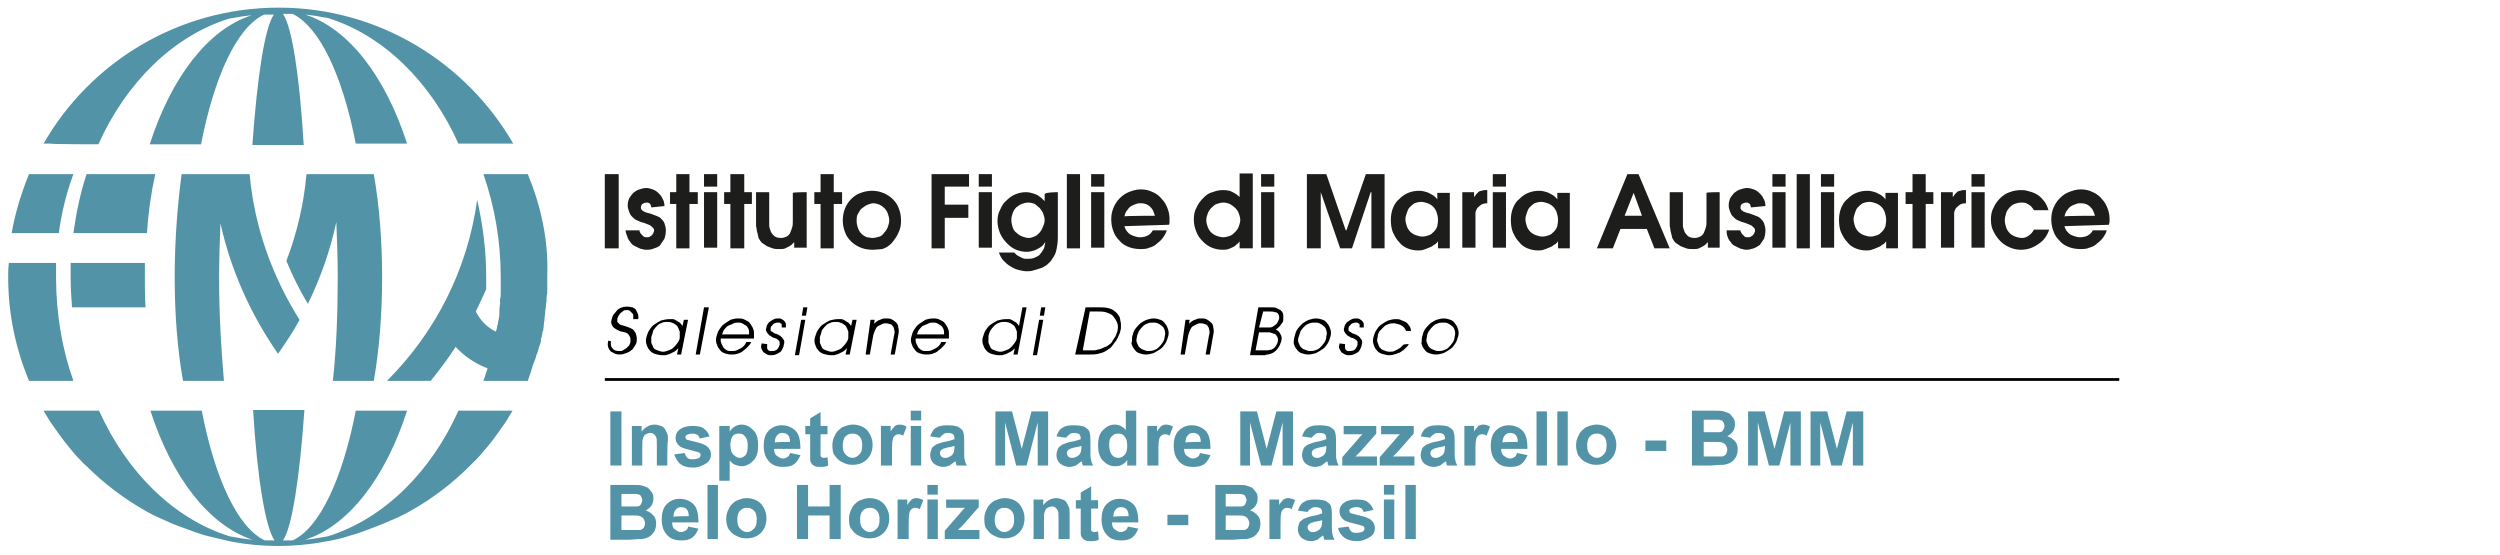 <?xml version="1.0" encoding="utf-8"?>
<!-- Generator: Adobe Illustrator 27.7.0, SVG Export Plug-In . SVG Version: 6.00 Build 0)  -->
<svg version="1.1" id="Camada_1" xmlns="http://www.w3.org/2000/svg" xmlns:xlink="http://www.w3.org/1999/xlink" x="0px" y="0px"
width="300px" height="66.6px" 
	 viewBox="0 0 360 80" style="enable-background:new 0 0 360 80;" xml:space="preserve">
<style type="text/css">
	.st0{fill:#5293A7;}
	.st1{fill:#1D1D1B;}
	.st2{fill:#010000;}
</style>
<g>
	<g>
		<g>
			<path class="st0" d="M7.9,40c0-0.7,0-1.4,0-2.1H1.1C1,38.6,1,39.3,1,40c0,5.3,1.1,10.3,3,14.9h6.4C8.8,50.4,7.9,45.3,7.9,40"/>
		</g>
	</g>
	<g>
		<g>
			<path class="st0" d="M10.4,25.1H4c-1.1,2.7-2,5.6-2.5,8.5h6.8C8.7,30.6,9.4,27.8,10.4,25.1"/>
		</g>
	</g>
	<g>
		<g>
			<path class="st1" d="M301.8,31.1c-0.1-0.3-0.2-0.6-0.3-0.8c-0.1-0.2-0.3-0.4-0.5-0.6c-0.2-0.1-0.4-0.3-0.6-0.3
				c-0.2-0.1-0.5-0.1-0.7-0.1c-0.2,0-0.4,0-0.6,0.1c-0.2,0.1-0.4,0.1-0.7,0.3c-0.2,0.1-0.4,0.3-0.6,0.6c-0.2,0.2-0.3,0.5-0.4,0.9
				C297.4,31.1,301.8,31.1,301.8,31.1z M297.4,32.6c0,0.1,0.1,0.3,0.2,0.5c0.1,0.2,0.3,0.4,0.4,0.5c0.2,0.2,0.4,0.3,0.7,0.4
				c0.3,0.1,0.6,0.2,0.9,0.2c0.9,0,1.5-0.3,1.9-1h2c-0.1,0.4-0.3,0.7-0.5,1c-0.2,0.3-0.5,0.6-0.9,0.9c-0.3,0.3-0.7,0.5-1.1,0.6
				c-0.4,0.2-0.9,0.2-1.3,0.2c-0.6,0-1.2-0.1-1.7-0.3c-0.5-0.2-1-0.5-1.3-0.9c-0.4-0.4-0.7-0.8-0.9-1.4c-0.2-0.5-0.3-1.1-0.3-1.7
				c0-0.6,0.1-1.1,0.3-1.6s0.5-1,0.9-1.4c0.4-0.4,0.8-0.7,1.3-0.9c0.5-0.2,1.1-0.4,1.7-0.4c0.7,0,1.2,0.1,1.8,0.4
				c0.5,0.2,1,0.6,1.3,1c0.4,0.4,0.6,0.8,0.8,1.3c0.2,0.5,0.3,1,0.3,1.5c0,0.2,0,0.4,0,0.5s-0.1,0.3-0.1,0.4L297.4,32.6L297.4,32.6z
				"/>
		</g>
	</g>
	<g>
		<g>
			<path class="st0" d="M39.9,51c1.1-1.6,2.2-3.2,3.1-4.9c-3.9-6.2-6.5-13.3-7.2-21h-3.8h-1.6h-4.4C25.4,29.6,25,34.7,25,40
				c0,5.3,0.4,10.4,1.2,14.9h5.9c-0.4-4.6-0.7-9.6-0.7-14.9c0-2.7,0.1-5.3,0.2-7.8C33.1,39,36,45.4,39.9,51"/>
		</g>
	</g>
	<g>
		<g>
			<path class="st0" d="M14,20.8c4-8.9,10.8-15.6,18.8-18.1c1.1-0.2,2.2-0.4,3.3-0.5c-6.3,2-11.6,9-14.7,18.6h7.4
				C30.7,11,34,3.9,37.9,2.1c0.5,0,0.9,0,1.4,0c-1.3,1.8-2.4,8.9-3.1,18.8h7.4C43,10.9,41.9,3.8,40.6,2c0.5,0,0.9,0,1.4,0
				c3.9,1.9,7.2,8.9,9.1,18.7h7.4c-3.1-9.6-8.4-16.6-14.7-18.6c1.1,0.1,2.2,0.3,3.3,0.5c8,2.5,14.8,9.2,18.8,18.1h6.9h1
				C67.1,9.1,54.5,1.1,40,1.1c-14.5,0-27.2,7.9-33.9,19.6h1C7.1,20.8,14,20.8,14,20.8z"/>
		</g>
	</g>
	<g>
		<g>
			<path class="st0" d="M72.8,59.2h-6.9c-4,8.9-10.8,15.6-18.8,18.1c-1.1,0.2-2.2,0.4-3.3,0.5c6.3-2,11.6-9,14.7-18.6h-7.4
				C49.2,69,45.9,76.1,42,77.9c-0.5,0-0.9,0-1.4,0c1.3-1.8,2.4-8.9,3.1-18.8h-7.4c0.6,9.9,1.8,17,3.1,18.8c-0.5,0-0.9,0-1.4,0
				c-3.9-1.8-7.2-8.9-9.1-18.7h-7.4c3.1,9.6,8.4,16.5,14.7,18.6c-1.1-0.1-2.2-0.3-3.3-0.5c-8-2.5-14.8-9.2-18.8-18.1H7.1h-1
				c0.3,0.5,0.6,1,0.9,1.5c0.9,1.3,1.8,2.6,2.8,3.8c0.4,0.5,0.9,1.1,1.4,1.6c0.3,0.3,0.6,0.7,1,1c0,0,0,0,0,0
				c2.6,2.6,5.5,4.8,8.7,6.6c0.7,0.4,1.3,0.7,2,1c1.1,0.5,2.2,1,3.4,1.4c1.1,0.4,2.1,0.8,3.2,1.1c1.2,0.3,2.5,0.6,3.8,0.9
				c2.2,0.4,4.4,0.6,6.6,0.6s4.5-0.2,6.6-0.6c1.3-0.2,2.6-0.5,3.8-0.9c1.1-0.3,2.2-0.7,3.2-1.1c1.1-0.4,2.3-0.9,3.4-1.4
				c0.7-0.3,1.4-0.7,2-1c3.2-1.8,6.1-4,8.7-6.6c0,0,0,0,0,0c0.3-0.3,0.7-0.7,1-1c0.5-0.5,0.9-1.1,1.4-1.6c1-1.2,1.9-2.5,2.8-3.8
				c0.3-0.5,0.6-1,0.9-1.5C73.8,59.2,72.8,59.2,72.8,59.2z"/>
		</g>
	</g>
	<g>
		<g>
			<path class="st0" d="M10,37.9c0,0.7,0,1.4,0,2.1c0,1.4,0.1,2.9,0.2,4.3h10.6c-0.1-1.4-0.1-2.8-0.1-4.3c0-0.7,0-1.4,0-2.1H10z"/>
		</g>
	</g>
	<g>
		<g>
			<path class="st0" d="M47.8,54.9h5.9c0.8-4.6,1.2-9.6,1.2-14.9s-0.4-10.4-1.2-14.9h-4.4h-1.5H44c-0.4,4.4-1.4,8.6-2.9,12.5
				c0.9,2.2,1.9,4.2,3.1,6.2c1.8-3.7,3.2-7.6,4.1-11.8c0.1,2.6,0.2,5.2,0.2,8C48.5,45.3,48.3,50.4,47.8,54.9"/>
		</g>
	</g>
	<g>
		<g>
			<path class="st0" d="M75.9,25.1h-6.4c1.6,4.6,2.5,9.6,2.5,14.9c0,0.5,0,1,0,1.5c0,0.2,0,0.3,0,0.5c0,0.4,0,0.8-0.1,1.1
				c0,0.2,0,0.3,0,0.5c0,0.4-0.1,0.8-0.1,1.2c0,0.1,0,0.3,0,0.4c0,0.4-0.1,0.9-0.2,1.3c0,0.1,0,0.3-0.1,0.4c0,0.3-0.1,0.6-0.2,0.9
				c-1.3-0.6-2.3-1.7-2.9-2.9c0.5-1,1-2.1,1.5-3.2c0-0.6,0-1.2,0-1.8c0-3.9-0.5-7.6-1.3-11.1C67.2,39,62.5,48,55.6,54.9h6.3
				c1.3-1.6,2.5-3.2,3.6-4.9c1.3,1.4,2.8,2.4,4.6,3.1c-0.2,0.6-0.4,1.2-0.6,1.8h6.4c0.1-0.3,0.2-0.6,0.3-0.9c0-0.1,0.1-0.2,0.1-0.3
				c0.1-0.2,0.1-0.4,0.2-0.6c0-0.1,0.1-0.3,0.1-0.4c0.1-0.2,0.1-0.3,0.2-0.5c0.1-0.2,0.1-0.3,0.2-0.5c0-0.1,0.1-0.3,0.1-0.4
				c0.1-0.2,0.1-0.3,0.2-0.5c0-0.1,0.1-0.2,0.1-0.4c0.1-0.2,0.1-0.4,0.2-0.6c0-0.1,0.1-0.2,0.1-0.3c0.1-0.2,0.1-0.4,0.1-0.6
				c0-0.1,0-0.2,0.1-0.3c0-0.2,0.1-0.4,0.1-0.6c0-0.1,0-0.2,0.1-0.3c0-0.2,0.1-0.5,0.1-0.7c0-0.1,0-0.1,0-0.2c0-0.2,0.1-0.5,0.1-0.7
				c0-0.1,0-0.1,0-0.2c0-0.2,0.1-0.5,0.1-0.7c0-0.1,0-0.1,0-0.2c0-0.3,0.1-0.5,0.1-0.8c0,0,0-0.1,0-0.1c0-0.3,0.1-0.5,0.1-0.8
				c0,0,0-0.1,0-0.1c0-0.3,0-0.6,0.1-0.9c0,0,0,0,0-0.1c0-0.3,0-0.6,0-0.9c0,0,0,0,0,0c0-0.3,0-0.6,0-0.9c0-0.2,0-0.5,0-0.7
				C78.9,34.7,77.8,29.7,75.9,25.1"/>
		</g>
	</g>
	<g>
		<g>
			<path class="st0" d="M22.2,25.1h-9.9c-0.9,2.7-1.5,5.6-1.9,8.5H21C21.2,30.6,21.6,27.8,22.2,25.1"/>
		</g>
	</g>
	<g>
		<g>
			<path class="st2" d="M87.9,49.2c-0.1,0.4,0,0.8,0.2,1c0.2,0.3,0.5,0.4,1,0.4c0.2,0,0.4,0,0.5-0.1c0.2-0.1,0.3-0.2,0.5-0.3
				c0.1-0.1,0.3-0.3,0.4-0.4c0.1-0.2,0.2-0.4,0.2-0.6c0-0.3,0-0.5-0.1-0.7c-0.1-0.2-0.2-0.3-0.3-0.4c-0.1-0.1-0.3-0.2-0.5-0.2
				c-0.2-0.1-0.3-0.1-0.4-0.1c-0.1,0-0.3-0.1-0.5-0.2c-0.2-0.1-0.4-0.2-0.5-0.3c-0.2-0.1-0.3-0.3-0.4-0.5c-0.1-0.2-0.1-0.5,0-0.8
				c0.1-0.3,0.1-0.5,0.3-0.7s0.3-0.4,0.5-0.6c0.2-0.2,0.4-0.3,0.7-0.4c0.3-0.1,0.5-0.1,0.8-0.1c0.3,0,0.5,0.1,0.7,0.1
				c0.2,0.1,0.4,0.2,0.5,0.4c0.1,0.2,0.2,0.4,0.3,0.6c0,0.2,0.1,0.5,0,0.7h-0.7c0-0.2,0-0.3,0-0.5s-0.1-0.3-0.2-0.4
				c-0.1-0.1-0.2-0.2-0.3-0.3c-0.1-0.1-0.3-0.1-0.4-0.1c-0.2,0-0.4,0-0.5,0.1s-0.3,0.2-0.4,0.3c-0.1,0.1-0.2,0.2-0.3,0.4
				c-0.1,0.1-0.1,0.3-0.2,0.4c0,0.2,0,0.4,0,0.5c0.1,0.1,0.2,0.2,0.3,0.3c0.1,0.1,0.3,0.2,0.5,0.2c0.2,0.1,0.4,0.1,0.6,0.2
				c0.3,0.1,0.5,0.2,0.7,0.3s0.3,0.2,0.4,0.4c0.1,0.1,0.2,0.3,0.2,0.4c0,0.1,0.1,0.3,0.1,0.4c0,0.1,0,0.2,0,0.3c0,0.1,0,0.2,0,0.2v0
				c0,0.3-0.1,0.5-0.3,0.8c-0.1,0.2-0.3,0.5-0.5,0.6c-0.2,0.2-0.5,0.3-0.7,0.4c-0.3,0.1-0.6,0.2-0.9,0.2c-0.2,0-0.4,0-0.7-0.1
				c-0.2-0.1-0.4-0.2-0.6-0.3c-0.2-0.2-0.3-0.4-0.4-0.6c-0.1-0.3-0.1-0.6,0-1L87.9,49.2L87.9,49.2z"/>
		</g>
	</g>
	<g>
		<g>
			<path class="st2" d="M93.7,48.6c0,0.3,0,0.6,0,0.8c0.1,0.2,0.2,0.5,0.3,0.7c0.1,0.2,0.3,0.3,0.6,0.4s0.5,0.2,0.8,0.2
				c0.3,0,0.5-0.1,0.8-0.2c0.3-0.1,0.5-0.2,0.7-0.4c0.2-0.2,0.4-0.4,0.6-0.7c0.2-0.3,0.3-0.5,0.3-0.8c0-0.3,0-0.5,0-0.8
				c-0.1-0.3-0.2-0.5-0.3-0.7c-0.1-0.2-0.3-0.3-0.6-0.5c-0.2-0.1-0.5-0.2-0.8-0.2c-0.3,0-0.6,0-0.8,0.1c-0.3,0.1-0.5,0.2-0.7,0.4
				c-0.2,0.2-0.4,0.4-0.6,0.7C93.9,48,93.8,48.3,93.7,48.6 M98,51.1h-0.6l0.2-0.9h0c-0.2,0.2-0.4,0.4-0.6,0.5
				c-0.2,0.1-0.4,0.2-0.6,0.3c-0.2,0.1-0.4,0.1-0.6,0.2c-0.2,0-0.3,0-0.5,0c-0.4,0-0.8-0.1-1.1-0.2c-0.3-0.1-0.6-0.3-0.8-0.6
				c-0.2-0.2-0.3-0.5-0.4-0.8c-0.1-0.3-0.1-0.7,0-1c0.1-0.3,0.2-0.7,0.4-1c0.2-0.3,0.4-0.6,0.7-0.8c0.3-0.2,0.6-0.4,1-0.6
				c0.4-0.1,0.8-0.2,1.2-0.2c0.1,0,0.3,0,0.5,0c0.2,0,0.3,0.1,0.5,0.2c0.2,0.1,0.3,0.2,0.5,0.3c0.1,0.1,0.3,0.3,0.4,0.5h0l0.2-0.9
				h0.6L98,51.1z"/>
		</g>
	</g>
	<g>
		<g>
			<polygon class="st2" points="101.3,44.3 102,44.3 100.7,51.1 100.1,51.1 			"/>
		</g>
	</g>
	<g>
		<g>
			<path class="st2" d="M107.8,48.2c0-0.3,0-0.6-0.1-0.8c-0.1-0.2-0.2-0.4-0.4-0.5c-0.2-0.1-0.3-0.2-0.5-0.3
				c-0.2-0.1-0.4-0.1-0.6-0.1c-0.2,0-0.4,0-0.6,0.1c-0.2,0.1-0.4,0.2-0.7,0.3s-0.4,0.3-0.6,0.5s-0.3,0.5-0.4,0.8H107.8z M103.7,48.8
				c0,0.2,0,0.5,0.1,0.7c0.1,0.2,0.2,0.4,0.3,0.6c0.2,0.2,0.3,0.3,0.5,0.4c0.2,0.1,0.4,0.1,0.7,0.1c0.2,0,0.4,0,0.7-0.1
				c0.2-0.1,0.4-0.2,0.6-0.3c0.2-0.1,0.3-0.2,0.5-0.4c0.1-0.1,0.2-0.3,0.3-0.5h0.7c-0.1,0.3-0.3,0.5-0.5,0.7
				c-0.2,0.2-0.4,0.4-0.7,0.6c-0.2,0.2-0.5,0.3-0.8,0.4c-0.3,0.1-0.6,0.1-0.9,0.1c-0.4,0-0.7-0.1-1-0.2c-0.3-0.1-0.5-0.3-0.7-0.6
				c-0.2-0.2-0.3-0.5-0.4-0.8c-0.1-0.3-0.1-0.7,0-1c0.1-0.4,0.2-0.7,0.4-1c0.2-0.3,0.4-0.6,0.7-0.8c0.3-0.2,0.6-0.4,0.9-0.6
				c0.3-0.1,0.7-0.2,1.1-0.2c0.3,0,0.5,0,0.8,0.1c0.2,0.1,0.4,0.2,0.6,0.3c0.2,0.1,0.3,0.3,0.4,0.4c0.1,0.2,0.2,0.3,0.3,0.5
				c0.1,0.2,0.2,0.5,0.2,0.7c0,0.2,0,0.5,0,0.7c0,0,0,0.1,0,0.1c0,0,0,0.1,0,0.1L103.7,48.8L103.7,48.8z"/>
		</g>
	</g>
	<g>
		<g>
			<path class="st2" d="M110.4,49.6c0,0.2,0,0.4,0,0.6c0,0.1,0.1,0.2,0.2,0.3c0.1,0.1,0.2,0.1,0.3,0.1c0.1,0,0.2,0,0.2,0
				c0.3,0,0.6-0.1,0.7-0.2c0.2-0.2,0.3-0.4,0.4-0.7c0-0.2,0-0.3,0-0.4c0-0.1-0.1-0.2-0.2-0.3c-0.1-0.1-0.2-0.1-0.3-0.2
				c-0.1,0-0.2-0.1-0.3-0.1c-0.1,0-0.3-0.1-0.4-0.2c-0.1-0.1-0.3-0.1-0.4-0.3c-0.1-0.1-0.2-0.2-0.3-0.4c-0.1-0.2-0.1-0.4,0-0.6
				c0-0.2,0.1-0.4,0.2-0.5c0.1-0.2,0.2-0.3,0.4-0.4c0.1-0.1,0.3-0.2,0.5-0.3c0.2-0.1,0.4-0.1,0.6-0.1c0.2,0,0.4,0,0.5,0.1
				c0.2,0.1,0.3,0.2,0.4,0.3s0.2,0.3,0.2,0.4c0,0.2,0,0.3,0,0.5v0h-0.6c0-0.2,0-0.3,0-0.4c0-0.1-0.1-0.2-0.2-0.2
				c-0.1-0.1-0.1-0.1-0.2-0.1c-0.1,0-0.2,0-0.2,0c-0.1,0-0.2,0-0.4,0.1c-0.1,0-0.2,0.1-0.3,0.2c-0.1,0.1-0.1,0.2-0.2,0.2
				c0,0.1-0.1,0.2-0.1,0.3c0,0.1,0,0.2,0,0.3c0,0.1,0.1,0.2,0.2,0.2c0.1,0.1,0.2,0.1,0.3,0.2s0.2,0.1,0.3,0.1
				c0.1,0.1,0.3,0.1,0.4,0.2c0.2,0.1,0.3,0.2,0.4,0.3c0.1,0.1,0.2,0.3,0.3,0.4c0.1,0.2,0.1,0.4,0,0.7v0c0,0.2-0.1,0.4-0.2,0.6
				c-0.1,0.2-0.2,0.4-0.4,0.5c-0.2,0.1-0.3,0.2-0.6,0.3c-0.2,0.1-0.5,0.1-0.7,0.1c-0.2,0-0.3,0-0.5-0.1c-0.2-0.1-0.3-0.2-0.5-0.3
				c-0.1-0.1-0.2-0.3-0.3-0.5c-0.1-0.2-0.1-0.4,0-0.7l0-0.1L110.4,49.6L110.4,49.6z"/>
		</g>
	</g>
	<g>
		<g>
			<path class="st2" d="M115.6,44.3h0.6l-0.2,1.2h-0.6L115.6,44.3z M115.3,46.1h0.6l-0.9,5.1h-0.6L115.3,46.1z"/>
		</g>
	</g>
	<g>
		<g>
			<path class="st2" d="M118,48.6c0,0.3,0,0.6,0,0.8c0.1,0.2,0.2,0.5,0.3,0.7s0.3,0.3,0.6,0.4s0.5,0.2,0.8,0.2
				c0.3,0,0.5-0.1,0.8-0.2c0.3-0.1,0.5-0.2,0.7-0.4s0.4-0.4,0.6-0.7c0.2-0.3,0.3-0.5,0.3-0.8c0-0.3,0-0.5,0-0.8
				c-0.1-0.3-0.2-0.5-0.3-0.7c-0.1-0.2-0.3-0.3-0.6-0.5c-0.2-0.1-0.5-0.2-0.8-0.2c-0.3,0-0.6,0-0.8,0.1c-0.3,0.1-0.5,0.2-0.7,0.4
				c-0.2,0.2-0.4,0.4-0.6,0.7C118.2,48,118.1,48.3,118,48.6 M122.3,51.1h-0.6l0.2-0.9h0c-0.2,0.2-0.4,0.4-0.6,0.5
				c-0.2,0.1-0.4,0.2-0.6,0.3c-0.2,0.1-0.4,0.1-0.6,0.2c-0.2,0-0.3,0-0.5,0c-0.4,0-0.8-0.1-1.1-0.2c-0.3-0.1-0.6-0.3-0.8-0.6
				c-0.2-0.2-0.3-0.5-0.4-0.8c-0.1-0.3-0.1-0.7,0-1c0.1-0.3,0.2-0.7,0.4-1c0.2-0.3,0.4-0.6,0.7-0.8c0.3-0.2,0.6-0.4,1-0.6
				c0.4-0.1,0.8-0.2,1.2-0.2c0.1,0,0.3,0,0.5,0c0.2,0,0.3,0.1,0.5,0.2c0.2,0.1,0.3,0.2,0.5,0.3c0.1,0.1,0.3,0.3,0.4,0.5h0l0.2-0.9
				h0.6L122.3,51.1z"/>
		</g>
	</g>
	<g>
		<g>
			<path class="st2" d="M125.3,46.1h0.6l-0.1,0.6h0c0.1-0.1,0.1-0.2,0.2-0.2c0.1-0.1,0.2-0.2,0.4-0.3s0.3-0.1,0.5-0.2
				c0.2-0.1,0.4-0.1,0.6-0.1c0.3,0,0.6,0,0.8,0.1c0.2,0.1,0.5,0.3,0.7,0.5c0.2,0.2,0.3,0.4,0.3,0.7c0.1,0.3,0.1,0.6,0,1.1l-0.5,2.8
				h-0.6l0.5-2.8c0.1-0.3,0.1-0.6,0-0.8c0-0.2-0.1-0.4-0.2-0.5c-0.1-0.2-0.3-0.3-0.5-0.3c-0.2-0.1-0.4-0.1-0.5-0.1
				c-0.1,0-0.3,0-0.5,0.1c-0.2,0.1-0.4,0.2-0.6,0.3c-0.2,0.1-0.3,0.3-0.4,0.5s-0.2,0.5-0.3,0.8l-0.5,2.8h-0.6L125.3,46.1z"/>
		</g>
	</g>
	<g>
		<g>
			<path class="st2" d="M135.9,48.2c0-0.3,0-0.6-0.1-0.8c-0.1-0.2-0.2-0.4-0.4-0.5c-0.2-0.1-0.3-0.2-0.5-0.3
				c-0.2-0.1-0.4-0.1-0.6-0.1c-0.2,0-0.4,0-0.6,0.1c-0.2,0.1-0.4,0.2-0.7,0.3s-0.4,0.3-0.6,0.5s-0.3,0.5-0.4,0.8H135.9z M131.8,48.8
				c0,0.2,0,0.5,0.1,0.7c0.1,0.2,0.2,0.4,0.3,0.6c0.2,0.2,0.3,0.3,0.5,0.4c0.2,0.1,0.4,0.1,0.7,0.1c0.2,0,0.4,0,0.7-0.1
				c0.2-0.1,0.4-0.2,0.6-0.3c0.2-0.1,0.3-0.2,0.5-0.4c0.1-0.1,0.2-0.3,0.3-0.5h0.7c-0.1,0.3-0.3,0.5-0.5,0.7
				c-0.2,0.2-0.4,0.4-0.7,0.6c-0.2,0.2-0.5,0.3-0.8,0.4c-0.3,0.1-0.6,0.1-0.9,0.1c-0.4,0-0.7-0.1-1-0.2c-0.3-0.1-0.5-0.3-0.7-0.6
				c-0.2-0.2-0.3-0.5-0.4-0.8c-0.1-0.3-0.1-0.7,0-1c0.1-0.4,0.2-0.7,0.4-1c0.2-0.3,0.4-0.6,0.7-0.8c0.3-0.2,0.6-0.4,0.9-0.6
				c0.3-0.1,0.7-0.2,1.1-0.2c0.3,0,0.5,0,0.8,0.1c0.2,0.1,0.4,0.2,0.6,0.3c0.2,0.1,0.3,0.3,0.4,0.4c0.1,0.2,0.2,0.3,0.3,0.5
				c0.1,0.2,0.2,0.5,0.2,0.7c0,0.2,0,0.5,0,0.7c0,0,0,0.1,0,0.1c0,0,0,0.1,0,0.1L131.8,48.8L131.8,48.8z"/>
		</g>
	</g>
	<g>
		<g>
			<path class="st2" d="M142.3,48.6c0,0.3,0,0.6,0,0.8c0.1,0.2,0.2,0.5,0.3,0.7c0.1,0.2,0.3,0.3,0.6,0.4s0.5,0.2,0.8,0.2
				c0.3,0,0.5-0.1,0.8-0.2c0.3-0.1,0.5-0.2,0.7-0.4s0.4-0.4,0.6-0.7c0.2-0.3,0.3-0.5,0.3-0.8c0-0.3,0-0.5,0-0.8
				c-0.1-0.3-0.2-0.5-0.3-0.7c-0.1-0.2-0.3-0.3-0.6-0.5c-0.2-0.1-0.5-0.2-0.8-0.2c-0.3,0-0.6,0-0.8,0.1c-0.3,0.1-0.5,0.2-0.7,0.4
				c-0.2,0.2-0.4,0.4-0.6,0.7C142.4,48,142.3,48.3,142.3,48.6 M146.5,51.1h-0.6l0.2-0.9h0c-0.2,0.2-0.4,0.4-0.6,0.5
				c-0.2,0.1-0.4,0.2-0.6,0.3c-0.2,0.1-0.4,0.1-0.6,0.2c-0.2,0-0.3,0-0.5,0c-0.4,0-0.8-0.1-1.1-0.2c-0.3-0.1-0.6-0.3-0.8-0.6
				c-0.2-0.2-0.3-0.5-0.4-0.8c-0.1-0.3-0.1-0.7,0-1c0.1-0.3,0.2-0.7,0.4-1c0.2-0.3,0.4-0.6,0.7-0.8c0.3-0.2,0.6-0.4,1-0.6
				c0.4-0.1,0.8-0.2,1.2-0.2c0.1,0,0.3,0,0.5,0c0.2,0,0.3,0.1,0.5,0.2c0.2,0.1,0.3,0.2,0.5,0.3c0.1,0.1,0.3,0.3,0.4,0.5h0l0.5-2.7
				h0.6L146.5,51.1z"/>
		</g>
	</g>
	<g>
		<g>
			<path class="st2" d="M149.9,44.3h0.6l-0.2,1.2h-0.6L149.9,44.3z M149.6,46.1h0.6l-0.9,5.1h-0.6L149.6,46.1z"/>
		</g>
	</g>
	<g>
		<g>
			<path class="st2" d="M155.9,50.5h1c0.2,0,0.3,0,0.5,0c0.2,0,0.4,0,0.6-0.1c0.2,0,0.4-0.1,0.7-0.2c0.2-0.1,0.4-0.2,0.7-0.3
				c0.1-0.1,0.3-0.2,0.4-0.3c0.2-0.1,0.3-0.3,0.4-0.5c0.1-0.2,0.3-0.4,0.4-0.6c0.1-0.2,0.2-0.5,0.3-0.8c0.1-0.5,0.1-0.9-0.1-1.3
				s-0.4-0.7-0.7-1c-0.3-0.2-0.6-0.3-0.9-0.4c-0.3-0.1-0.8-0.1-1.3-0.1h-1L155.9,50.5z M156.3,44.3h2c0.4,0,0.8,0,1.2,0.1
				c0.4,0.1,0.7,0.2,0.9,0.4c0.3,0.2,0.5,0.4,0.6,0.6c0.2,0.2,0.3,0.5,0.3,0.8c0.1,0.3,0.1,0.5,0.1,0.8c0,0.3,0,0.5-0.1,0.7
				c0,0.2-0.1,0.4-0.2,0.6c-0.1,0.2-0.2,0.5-0.4,0.8c-0.2,0.3-0.4,0.5-0.6,0.8c-0.2,0.3-0.6,0.5-0.9,0.7c-0.3,0.2-0.7,0.3-1.1,0.4
				s-0.8,0.1-1.3,0.1h-2L156.3,44.3z"/>
		</g>
	</g>
	<g>
		<g>
			<path class="st2" d="M163.7,48.6c-0.1,0.3-0.1,0.6,0,0.8c0.1,0.2,0.2,0.5,0.3,0.6c0.2,0.2,0.3,0.3,0.6,0.4
				c0.2,0.1,0.5,0.2,0.7,0.2c0.2,0,0.5,0,0.8-0.1c0.3-0.1,0.5-0.2,0.7-0.4c0.2-0.2,0.4-0.4,0.6-0.7c0.2-0.3,0.3-0.6,0.3-0.9
				c0.1-0.3,0.1-0.6,0-0.9c-0.1-0.3-0.2-0.5-0.4-0.6c-0.2-0.2-0.4-0.3-0.6-0.4c-0.2-0.1-0.4-0.1-0.7-0.1c-0.2,0-0.5,0-0.7,0.1
				c-0.3,0.1-0.5,0.2-0.7,0.4c-0.2,0.2-0.4,0.4-0.6,0.7C163.9,48,163.7,48.3,163.7,48.6 M163,48.6c0.1-0.4,0.2-0.8,0.4-1.1
				c0.2-0.3,0.5-0.6,0.8-0.9c0.3-0.2,0.6-0.4,0.9-0.5c0.3-0.1,0.7-0.2,1-0.2c0.4,0,0.7,0.1,1,0.2c0.3,0.1,0.5,0.3,0.7,0.6
				c0.2,0.2,0.3,0.5,0.4,0.8c0.1,0.3,0.1,0.7,0,1c-0.1,0.3-0.2,0.7-0.4,1c-0.2,0.3-0.4,0.6-0.7,0.8c-0.3,0.2-0.6,0.4-1,0.6
				c-0.4,0.1-0.7,0.2-1.1,0.2c-0.4,0-0.7-0.1-1-0.2c-0.3-0.1-0.5-0.3-0.7-0.6c-0.2-0.2-0.3-0.5-0.4-0.8C163,49.3,163,49,163,48.6"/>
		</g>
	</g>
	<g>
		<g>
			<path class="st2" d="M170.7,46.1h0.6l-0.1,0.6h0c0.1-0.1,0.1-0.2,0.2-0.2c0.1-0.1,0.2-0.2,0.4-0.3s0.3-0.1,0.5-0.2
				s0.4-0.1,0.6-0.1c0.3,0,0.6,0,0.8,0.1c0.2,0.1,0.5,0.3,0.7,0.5c0.2,0.2,0.3,0.4,0.3,0.7c0.1,0.3,0.1,0.6,0,1.1l-0.5,2.8h-0.6
				l0.5-2.8c0.1-0.3,0.1-0.6,0-0.8c0-0.2-0.1-0.4-0.2-0.5c-0.1-0.2-0.3-0.3-0.5-0.3c-0.2-0.1-0.4-0.1-0.5-0.1c-0.1,0-0.3,0-0.5,0.1
				c-0.2,0.1-0.4,0.2-0.6,0.3c-0.2,0.1-0.3,0.3-0.4,0.5c-0.1,0.2-0.2,0.5-0.3,0.8l-0.5,2.8h-0.6L170.7,46.1z"/>
		</g>
	</g>
	<g>
		<g>
			<path class="st2" d="M181.3,47.2h0.9c0.3,0,0.5,0,0.7,0c0.2,0,0.4-0.1,0.5-0.2c0.2-0.1,0.3-0.2,0.5-0.4c0.1-0.2,0.2-0.4,0.3-0.6
				c0-0.2,0-0.3,0-0.4s-0.1-0.2-0.1-0.3c-0.1-0.2-0.3-0.3-0.5-0.3c-0.2-0.1-0.5-0.1-0.8-0.1h-0.9L181.3,47.2z M180.8,50.5h1
				c0.3,0,0.5,0,0.7,0c0.2,0,0.4-0.1,0.6-0.1c0.2-0.1,0.4-0.2,0.6-0.5s0.3-0.5,0.3-0.7c0.1-0.3,0-0.5-0.1-0.7
				c-0.1-0.2-0.3-0.4-0.5-0.4c-0.1,0-0.2-0.1-0.2-0.1c-0.1,0-0.2,0-0.3-0.1c-0.1,0-0.2,0-0.3,0c-0.1,0-0.3,0-0.5,0h-0.8L180.8,50.5z
				 M181.2,44.3h1.7c0.4,0,0.7,0,0.9,0.1c0.2,0.1,0.4,0.2,0.6,0.3c0.1,0.1,0.3,0.3,0.3,0.4c0.1,0.1,0.1,0.3,0.1,0.4
				c0,0.1,0,0.3,0,0.4c0,0.1,0,0.2,0,0.2c0,0.2-0.1,0.4-0.2,0.5c-0.1,0.1-0.2,0.3-0.3,0.4c-0.1,0.1-0.2,0.2-0.3,0.3
				c-0.1,0.1-0.2,0.1-0.3,0.2c0.3,0.1,0.6,0.4,0.7,0.7c0.2,0.3,0.2,0.6,0.1,1c-0.1,0.3-0.2,0.6-0.4,0.9c-0.2,0.3-0.4,0.5-0.7,0.7
				c-0.1,0.1-0.3,0.1-0.4,0.2c-0.1,0-0.3,0.1-0.4,0.1c-0.1,0-0.3,0-0.4,0.1c-0.1,0-0.3,0-0.5,0H180L181.2,44.3z"/>
		</g>
	</g>
	<g>
		<g>
			<path class="st2" d="M187,48.6c-0.1,0.3-0.1,0.6,0,0.8c0.1,0.2,0.2,0.5,0.3,0.6c0.2,0.2,0.3,0.3,0.6,0.4c0.2,0.1,0.5,0.2,0.7,0.2
				c0.2,0,0.5,0,0.8-0.1c0.3-0.1,0.5-0.2,0.7-0.4c0.2-0.2,0.4-0.4,0.6-0.7c0.2-0.3,0.3-0.6,0.3-0.9c0.1-0.3,0.1-0.6,0-0.9
				c-0.1-0.3-0.2-0.5-0.4-0.6c-0.2-0.2-0.4-0.3-0.6-0.4c-0.2-0.1-0.4-0.1-0.7-0.1c-0.2,0-0.5,0-0.7,0.1c-0.3,0.1-0.5,0.2-0.7,0.4
				c-0.2,0.2-0.4,0.4-0.6,0.7C187.2,48,187.1,48.3,187,48.6 M186.4,48.6c0.1-0.4,0.2-0.8,0.4-1.1c0.2-0.3,0.5-0.6,0.8-0.9
				c0.3-0.2,0.6-0.4,0.9-0.5c0.3-0.1,0.7-0.2,1-0.2c0.4,0,0.7,0.1,1,0.2c0.3,0.1,0.5,0.3,0.7,0.6c0.2,0.2,0.3,0.5,0.4,0.8
				c0.1,0.3,0.1,0.7,0,1c-0.1,0.3-0.2,0.7-0.4,1c-0.2,0.3-0.4,0.6-0.7,0.8c-0.3,0.2-0.6,0.4-1,0.6c-0.4,0.1-0.7,0.2-1.1,0.2
				c-0.4,0-0.7-0.1-1-0.2c-0.3-0.1-0.5-0.3-0.7-0.6c-0.2-0.2-0.3-0.5-0.4-0.8C186.3,49.3,186.3,49,186.4,48.6"/>
		</g>
	</g>
	<g>
		<g>
			<path class="st2" d="M193.7,49.6c0,0.2,0,0.4,0,0.6c0,0.1,0.1,0.2,0.2,0.3c0.1,0.1,0.2,0.1,0.3,0.1c0.1,0,0.2,0,0.2,0
				c0.3,0,0.6-0.1,0.7-0.2c0.2-0.2,0.3-0.4,0.4-0.7c0-0.2,0-0.3,0-0.4c0-0.1-0.1-0.2-0.2-0.3c-0.1-0.1-0.2-0.1-0.3-0.2
				c-0.1,0-0.2-0.1-0.3-0.1c-0.1,0-0.3-0.1-0.4-0.2c-0.1-0.1-0.3-0.1-0.4-0.3c-0.1-0.1-0.2-0.2-0.3-0.4c-0.1-0.2-0.1-0.4,0-0.6
				c0-0.2,0.1-0.4,0.2-0.5c0.1-0.2,0.2-0.3,0.4-0.4c0.1-0.1,0.3-0.2,0.5-0.3c0.2-0.1,0.4-0.1,0.6-0.1c0.2,0,0.4,0,0.5,0.1
				c0.2,0.1,0.3,0.2,0.4,0.3s0.2,0.3,0.2,0.4c0,0.2,0,0.3,0,0.5v0h-0.6c0-0.2,0-0.3,0-0.4c0-0.1-0.1-0.2-0.2-0.2
				c-0.1-0.1-0.1-0.1-0.2-0.1c-0.1,0-0.2,0-0.2,0c-0.1,0-0.2,0-0.4,0.1c-0.1,0-0.2,0.1-0.3,0.2c-0.1,0.1-0.1,0.2-0.2,0.2
				c0,0.1-0.1,0.2-0.1,0.3c0,0.1,0,0.2,0,0.3c0,0.1,0.1,0.2,0.2,0.2c0.1,0.1,0.2,0.1,0.3,0.2s0.2,0.1,0.3,0.1
				c0.1,0.1,0.3,0.1,0.4,0.2c0.2,0.1,0.3,0.2,0.4,0.3c0.1,0.1,0.2,0.3,0.3,0.4c0.1,0.2,0.1,0.4,0,0.7v0c0,0.2-0.1,0.4-0.2,0.6
				c-0.1,0.2-0.2,0.4-0.4,0.5c-0.2,0.1-0.3,0.2-0.6,0.3c-0.2,0.1-0.5,0.1-0.7,0.1c-0.2,0-0.3,0-0.5-0.1c-0.2-0.1-0.3-0.2-0.5-0.3
				c-0.1-0.1-0.2-0.3-0.3-0.5c-0.1-0.2-0.1-0.4,0-0.7l0-0.1L193.7,49.6L193.7,49.6z"/>
		</g>
	</g>
	<g>
		<g>
			<path class="st2" d="M202.9,49.6c-0.1,0.2-0.2,0.3-0.4,0.5s-0.4,0.4-0.6,0.5c-0.2,0.2-0.5,0.3-0.8,0.4c-0.3,0.1-0.6,0.2-1,0.2
				c-0.4,0-0.7-0.1-1.1-0.2c-0.3-0.1-0.6-0.3-0.8-0.6c-0.2-0.2-0.3-0.5-0.4-0.8c-0.1-0.3-0.1-0.7,0-1c0.1-0.4,0.2-0.7,0.4-1
				c0.2-0.3,0.4-0.6,0.7-0.8c0.3-0.2,0.6-0.4,1-0.6c0.4-0.1,0.7-0.2,1.1-0.2c0.2,0,0.5,0,0.7,0.1c0.2,0.1,0.5,0.2,0.7,0.3
				c0.2,0.1,0.4,0.3,0.5,0.5c0.2,0.2,0.3,0.5,0.3,0.8h-0.7c-0.1-0.2-0.2-0.4-0.3-0.5c-0.1-0.1-0.2-0.2-0.4-0.3
				c-0.1-0.1-0.3-0.1-0.5-0.2c-0.2,0-0.3-0.1-0.5-0.1c-0.2,0-0.5,0-0.8,0.1c-0.3,0.1-0.5,0.2-0.7,0.4c-0.2,0.2-0.4,0.4-0.6,0.6
				c-0.2,0.3-0.3,0.6-0.3,0.9c-0.1,0.3-0.1,0.6,0,0.8c0.1,0.3,0.2,0.5,0.3,0.7c0.2,0.2,0.3,0.3,0.6,0.4c0.2,0.1,0.5,0.2,0.8,0.2
				c0.3,0,0.5,0,0.7-0.1c0.2-0.1,0.4-0.2,0.6-0.3c0.2-0.1,0.3-0.2,0.4-0.3s0.2-0.2,0.3-0.3C202.2,49.6,202.9,49.6,202.9,49.6z"/>
		</g>
	</g>
	<g>
		<g>
			<path class="st2" d="M205.5,48.6c-0.1,0.3-0.1,0.6,0,0.8c0.1,0.2,0.2,0.5,0.3,0.6c0.2,0.2,0.3,0.3,0.6,0.4
				c0.2,0.1,0.5,0.2,0.7,0.2c0.2,0,0.5,0,0.8-0.1c0.3-0.1,0.5-0.2,0.7-0.4c0.2-0.2,0.4-0.4,0.6-0.7c0.2-0.3,0.3-0.6,0.3-0.9
				c0.1-0.3,0.1-0.6,0-0.9c-0.1-0.3-0.2-0.5-0.4-0.6c-0.2-0.2-0.4-0.3-0.6-0.4c-0.2-0.1-0.4-0.1-0.7-0.1c-0.2,0-0.5,0-0.7,0.1
				c-0.3,0.1-0.5,0.2-0.7,0.4c-0.2,0.2-0.4,0.4-0.6,0.7C205.6,48,205.5,48.3,205.5,48.6 M204.8,48.6c0.1-0.4,0.2-0.8,0.4-1.1
				c0.2-0.3,0.5-0.6,0.8-0.9c0.3-0.2,0.6-0.4,0.9-0.5c0.3-0.1,0.7-0.2,1-0.2c0.4,0,0.7,0.1,1,0.2c0.3,0.1,0.5,0.3,0.7,0.6
				c0.2,0.2,0.3,0.5,0.4,0.8c0.1,0.3,0.1,0.7,0,1c-0.1,0.3-0.2,0.7-0.4,1c-0.2,0.3-0.4,0.6-0.7,0.8c-0.3,0.2-0.6,0.4-1,0.6
				c-0.4,0.1-0.7,0.2-1.1,0.2c-0.4,0-0.7-0.1-1-0.2c-0.3-0.1-0.5-0.3-0.7-0.6c-0.2-0.2-0.3-0.5-0.4-0.8
				C204.8,49.3,204.7,49,204.8,48.6"/>
		</g>
	</g>
	<g>
		<g>
			<rect x="87" y="25.1" class="st1" width="2" height="10.7"/>
		</g>
	</g>
	<g>
		<g>
			<path class="st1" d="M93.7,29.9c0-0.2-0.1-0.3-0.1-0.4c-0.1-0.1-0.1-0.2-0.2-0.2c-0.1,0-0.1-0.1-0.2-0.1c-0.1,0-0.1,0-0.2,0
				c-0.2,0-0.4,0.1-0.6,0.2c-0.1,0.1-0.2,0.3-0.2,0.5c0,0.1,0,0.2,0.1,0.3c0,0.1,0.1,0.1,0.2,0.2c0.1,0.1,0.2,0.1,0.4,0.2
				c0.2,0.1,0.4,0.1,0.7,0.2c0.3,0.1,0.5,0.2,0.8,0.3c0.3,0.1,0.5,0.2,0.7,0.4c0.2,0.2,0.4,0.4,0.5,0.7c0.1,0.3,0.2,0.6,0.2,1
				c0,0.5-0.1,0.9-0.2,1.2c-0.2,0.3-0.4,0.6-0.6,0.9s-0.6,0.4-0.9,0.5C93.7,36,93.3,36,93,36c-0.2,0-0.4,0-0.6-0.1
				c-0.2,0-0.4-0.1-0.6-0.2c-0.2-0.1-0.4-0.2-0.6-0.3c-0.2-0.1-0.4-0.3-0.5-0.5c-0.3-0.3-0.4-0.6-0.5-0.9S90,33.5,90,33.2h2
				c0,0.1,0,0.2,0.1,0.3c0,0.1,0.1,0.2,0.2,0.3c0.1,0.1,0.2,0.2,0.3,0.3c0.1,0.1,0.3,0.1,0.5,0.1c0.2,0,0.3,0,0.4-0.1
				c0.1-0.1,0.2-0.1,0.3-0.2s0.1-0.2,0.2-0.3c0-0.1,0.1-0.2,0.1-0.3c0-0.1,0-0.3-0.1-0.4c-0.1-0.1-0.2-0.2-0.3-0.3s-0.3-0.2-0.6-0.3
				c-0.2-0.1-0.5-0.2-0.9-0.3c-0.2-0.1-0.5-0.2-0.7-0.3c-0.2-0.1-0.4-0.3-0.6-0.5c-0.2-0.2-0.3-0.4-0.4-0.7
				c-0.1-0.3-0.2-0.5-0.2-0.9c0-0.4,0.1-0.7,0.2-1c0.2-0.3,0.4-0.6,0.6-0.8c0.3-0.2,0.5-0.4,0.9-0.5c0.3-0.1,0.6-0.2,1-0.2
				c0.3,0,0.6,0.1,0.9,0.2c0.3,0.1,0.6,0.3,0.8,0.5c0.2,0.2,0.5,0.5,0.6,0.8c0.2,0.3,0.3,0.7,0.3,1.1L93.7,29.9L93.7,29.9z"/>
		</g>
	</g>
	<g>
		<g>
			<polygon class="st1" points="97.3,29.4 96.4,29.4 96.4,27.7 97.3,27.7 97.3,25.1 99.2,25.1 99.2,27.7 100.4,27.7 100.4,29.4 
				99.2,29.4 99.2,35.8 97.3,35.8 			"/>
		</g>
	</g>
	<g>
		<g>
			<path class="st1" d="M101.3,27.7h1.9v8h-1.9V27.7z M101.3,25.1h1.9v1.8h-1.9V25.1z"/>
		</g>
	</g>
	<g>
		<g>
			<polygon class="st1" points="105.1,29.4 104.2,29.4 104.2,27.7 105.1,27.7 105.1,25.1 107.1,25.1 107.1,27.7 108.2,27.7 
				108.2,29.4 107.1,29.4 107.1,35.8 105.1,35.8 			"/>
		</g>
	</g>
	<g>
		<g>
			<path class="st1" d="M116.1,27.7v8h-1.8v-0.8h0c-0.1,0.1-0.2,0.2-0.3,0.3c-0.1,0.1-0.2,0.2-0.4,0.3c-0.2,0.1-0.4,0.2-0.6,0.3
				c-0.2,0.1-0.5,0.1-0.8,0.1c-0.4,0-0.7,0-1-0.1c-0.3-0.1-0.5-0.2-0.8-0.3c-0.2-0.1-0.4-0.3-0.6-0.4c-0.2-0.1-0.3-0.3-0.4-0.4
				c-0.1-0.2-0.3-0.4-0.3-0.7c-0.1-0.3-0.1-0.5-0.2-0.8c0-0.3-0.1-0.5-0.1-0.7c0-0.2,0-0.4,0-0.6v-4.2h1.9v4.1c0,0.2,0,0.4,0,0.7
				c0,0.3,0.1,0.5,0.2,0.8c0.1,0.3,0.3,0.5,0.5,0.7c0.2,0.2,0.6,0.3,1,0.3c0.3,0,0.6-0.1,0.8-0.2c0.2-0.1,0.4-0.3,0.5-0.5
				c0.1-0.2,0.2-0.5,0.3-0.8c0.1-0.3,0.1-0.6,0.1-0.9v-4.1C114.2,27.7,116.1,27.7,116.1,27.7z"/>
		</g>
	</g>
	<g>
		<g>
			<polygon class="st1" points="118.1,29.4 117.2,29.4 117.2,27.7 118.1,27.7 118.1,25.1 120,25.1 120,27.7 121.2,27.7 121.2,29.4 
				120,29.4 120,35.8 118.1,35.8 			"/>
		</g>
	</g>
	<g>
		<g>
			<path class="st1" d="M125.6,34.3c0.3,0,0.7-0.1,1-0.2c0.3-0.1,0.5-0.3,0.7-0.6c0.2-0.2,0.4-0.5,0.5-0.8c0.1-0.3,0.2-0.6,0.2-0.9
				c0-0.4-0.1-0.7-0.2-1c-0.1-0.3-0.3-0.6-0.5-0.8c-0.2-0.2-0.5-0.4-0.7-0.5c-0.3-0.1-0.6-0.2-0.9-0.2c-0.3,0-0.5,0.1-0.8,0.2
				c-0.3,0.1-0.5,0.3-0.8,0.5s-0.4,0.5-0.6,0.8c-0.2,0.3-0.2,0.7-0.2,1.1c0,0.4,0.1,0.7,0.2,1c0.1,0.3,0.3,0.6,0.5,0.8
				c0.2,0.2,0.5,0.4,0.8,0.5C125,34.2,125.3,34.3,125.6,34.3 M125.6,36c-0.6,0-1.2-0.1-1.7-0.3c-0.5-0.2-1-0.5-1.4-0.9
				c-0.4-0.4-0.7-0.8-0.9-1.4c-0.2-0.5-0.3-1.1-0.3-1.6c0-0.6,0.1-1.2,0.3-1.7c0.2-0.5,0.5-1,0.9-1.4c0.4-0.4,0.8-0.7,1.4-0.9
				c0.5-0.2,1.1-0.3,1.6-0.3c0.6,0,1.1,0.1,1.6,0.3c0.5,0.2,1,0.5,1.4,0.9c0.4,0.4,0.7,0.8,0.9,1.4c0.2,0.5,0.3,1.1,0.3,1.7
				c0,0.7-0.1,1.2-0.4,1.8c-0.2,0.5-0.6,1-0.9,1.4c-0.4,0.4-0.8,0.7-1.4,0.9C126.7,35.9,126.1,36,125.6,36"/>
		</g>
	</g>
	<g>
		<g>
			<polygon class="st1" points="134.1,25.1 139.5,25.1 139.5,26.9 136,26.9 136,29.5 139.4,29.5 139.4,31.4 136,31.4 136,35.8 
				134.1,35.8 			"/>
		</g>
	</g>
	<g>
		<g>
			<path class="st1" d="M140.9,27.7h1.9v8h-1.9V27.7z M140.9,25.1h1.9v1.8h-1.9V25.1z"/>
		</g>
	</g>
	<g>
		<g>
			<path class="st1" d="M150.4,31.7c0-0.3-0.1-0.6-0.2-0.9s-0.3-0.5-0.5-0.8c-0.2-0.2-0.5-0.4-0.7-0.6c-0.3-0.1-0.6-0.2-1-0.2
				c-0.3,0-0.6,0.1-0.9,0.2c-0.3,0.1-0.5,0.3-0.8,0.5c-0.2,0.2-0.4,0.5-0.5,0.8c-0.1,0.3-0.2,0.6-0.2,1c0,0.4,0.1,0.8,0.2,1.1
				s0.3,0.6,0.6,0.8c0.2,0.2,0.5,0.4,0.8,0.5c0.3,0.1,0.6,0.2,0.9,0.2s0.6-0.1,0.8-0.2c0.3-0.1,0.5-0.3,0.7-0.5
				c0.2-0.2,0.4-0.5,0.5-0.8C150.3,32.4,150.4,32.1,150.4,31.7 M152.3,27.7v6.6c0,0.6-0.1,1.2-0.2,1.7c-0.1,0.5-0.3,0.9-0.6,1.3
				c-0.2,0.4-0.5,0.6-0.8,0.9c-0.3,0.2-0.6,0.4-1,0.5c-0.3,0.1-0.6,0.2-1,0.3c-0.3,0.1-0.6,0.1-0.9,0.1c-0.4,0-0.8-0.1-1.2-0.2
				c-0.4-0.1-0.8-0.3-1.1-0.5c-0.4-0.2-0.7-0.5-1-0.8c-0.3-0.3-0.5-0.7-0.7-1.2h2.2c0.2,0.2,0.4,0.4,0.6,0.5s0.4,0.2,0.6,0.3
				c0.2,0.1,0.3,0.1,0.5,0.1c0.1,0,0.3,0,0.3,0c0.3,0,0.5,0,0.8-0.1c0.3-0.1,0.5-0.2,0.8-0.4c0.2-0.2,0.4-0.5,0.6-0.8
				c0.2-0.3,0.2-0.7,0.3-1.1l0,0c-0.1,0.1-0.2,0.2-0.3,0.4c-0.1,0.1-0.3,0.3-0.5,0.4c-0.2,0.1-0.5,0.3-0.8,0.4
				c-0.3,0.1-0.7,0.2-1.1,0.2c-0.5,0-1-0.1-1.5-0.3c-0.5-0.2-0.9-0.5-1.3-0.9c-0.4-0.4-0.7-0.8-1-1.4c-0.2-0.5-0.4-1.1-0.4-1.8
				c0-0.6,0.1-1.2,0.4-1.7c0.2-0.5,0.5-1,0.9-1.3c0.4-0.4,0.8-0.7,1.3-0.9c0.5-0.2,1-0.3,1.5-0.3c0.4,0,0.8,0.1,1.1,0.2
				c0.3,0.1,0.6,0.2,0.8,0.4c0.2,0.1,0.4,0.3,0.5,0.4c0.1,0.1,0.2,0.2,0.3,0.3h0v-1C150.4,27.7,152.3,27.7,152.3,27.7z"/>
		</g>
	</g>
	<g>
		<g>
			<rect x="153.6" y="25.1" class="st1" width="1.9" height="10.7"/>
		</g>
	</g>
	<g>
		<g>
			<path class="st1" d="M157.1,27.7h1.9v8h-1.9V27.7z M157.1,25.1h1.9v1.8h-1.9V25.1z"/>
		</g>
	</g>
	<g>
		<g>
			<path class="st1" d="M166.3,31.1c-0.1-0.3-0.2-0.6-0.3-0.8c-0.1-0.2-0.3-0.4-0.5-0.6c-0.2-0.1-0.4-0.3-0.6-0.3
				c-0.2-0.1-0.5-0.1-0.7-0.1c-0.2,0-0.4,0-0.6,0.1c-0.2,0.1-0.4,0.1-0.7,0.3c-0.2,0.1-0.4,0.3-0.6,0.6c-0.2,0.2-0.3,0.5-0.4,0.9
				C161.8,31.1,166.3,31.1,166.3,31.1z M161.9,32.6c0,0.1,0.1,0.3,0.2,0.5c0.1,0.2,0.3,0.4,0.4,0.5c0.2,0.2,0.4,0.3,0.7,0.4
				c0.3,0.1,0.6,0.2,0.9,0.2c0.9,0,1.5-0.3,1.9-1h2c-0.1,0.4-0.3,0.7-0.5,1c-0.2,0.3-0.5,0.6-0.9,0.9c-0.3,0.3-0.7,0.5-1.1,0.6
				c-0.4,0.2-0.9,0.2-1.3,0.2c-0.6,0-1.2-0.1-1.7-0.3c-0.5-0.2-1-0.5-1.3-0.9c-0.4-0.4-0.7-0.8-0.9-1.4c-0.2-0.5-0.3-1.1-0.3-1.7
				c0-0.6,0.1-1.1,0.3-1.6s0.5-1,0.9-1.4c0.4-0.4,0.8-0.7,1.3-0.9c0.5-0.2,1.1-0.4,1.7-0.4c0.7,0,1.2,0.1,1.8,0.4
				c0.5,0.2,1,0.6,1.3,1c0.4,0.4,0.6,0.8,0.8,1.3c0.2,0.5,0.3,1,0.3,1.5c0,0.2,0,0.4,0,0.5s0,0.3-0.1,0.4L161.9,32.6L161.9,32.6z"/>
		</g>
	</g>
	<g>
		<g>
			<path class="st1" d="M173.7,31.7c0,0.4,0.1,0.7,0.2,1c0.1,0.3,0.3,0.6,0.5,0.8c0.2,0.2,0.5,0.4,0.8,0.5c0.3,0.1,0.6,0.2,0.9,0.2
				c0.4,0,0.7-0.1,1-0.2c0.3-0.1,0.5-0.3,0.8-0.6c0.2-0.2,0.4-0.5,0.5-0.8c0.1-0.3,0.2-0.6,0.2-0.9c0-0.3-0.1-0.6-0.2-0.9
				c-0.1-0.3-0.3-0.6-0.5-0.8c-0.2-0.2-0.5-0.4-0.8-0.6c-0.3-0.1-0.6-0.2-0.9-0.2c-0.4,0-0.7,0.1-1,0.2c-0.3,0.1-0.5,0.3-0.8,0.6
				c-0.2,0.2-0.4,0.5-0.5,0.8C173.8,31.1,173.7,31.4,173.7,31.7 M180.3,35.8h-1.8v-1h0c-0.1,0.1-0.2,0.3-0.4,0.4
				c-0.2,0.2-0.3,0.3-0.5,0.4c-0.2,0.1-0.5,0.2-0.7,0.3c-0.3,0.1-0.6,0.1-0.9,0.1c-0.5,0-1-0.1-1.5-0.3c-0.5-0.2-0.9-0.5-1.3-0.9
				c-0.4-0.4-0.7-0.8-0.9-1.3s-0.4-1.1-0.4-1.8c0-0.7,0.1-1.3,0.4-1.8c0.2-0.5,0.6-1,1-1.4c0.4-0.4,0.8-0.7,1.3-0.8
				c0.5-0.2,1-0.3,1.5-0.3c0.6,0,1.1,0.1,1.4,0.3c0.4,0.2,0.7,0.4,1,0.7v-3.4h1.9V35.8z"/>
		</g>
	</g>
	<g>
		<g>
			<path class="st1" d="M181.6,27.7h1.9v8h-1.9V27.7z M181.6,25.1h1.9v1.8h-1.9V25.1z"/>
		</g>
	</g>
	<g>
		<g>
			<polygon class="st1" points="188.2,25.1 191,25.1 193.8,33.2 193.9,33.2 196.7,25.1 199.4,25.1 199.4,35.8 197.5,35.8 
				197.5,27.7 197.4,27.7 194.7,35.8 193,35.8 190.2,27.7 190.2,27.7 190.2,35.8 188.2,35.8 			"/>
		</g>
	</g>
	<g>
		<g>
			<path class="st1" d="M207.1,31.7c0-0.4-0.1-0.8-0.2-1.1c-0.1-0.3-0.3-0.6-0.5-0.8c-0.2-0.2-0.5-0.4-0.8-0.5
				c-0.3-0.1-0.6-0.2-0.9-0.2c-0.4,0-0.7,0.1-1,0.2c-0.3,0.2-0.5,0.4-0.7,0.6c-0.2,0.2-0.3,0.5-0.4,0.8c-0.1,0.3-0.2,0.6-0.2,0.9
				c0,0.3,0.1,0.7,0.2,1c0.1,0.3,0.3,0.6,0.5,0.8c0.2,0.2,0.5,0.4,0.8,0.5c0.3,0.1,0.6,0.2,1,0.2c0.3,0,0.6-0.1,0.9-0.2
				c0.3-0.1,0.5-0.3,0.7-0.5c0.2-0.2,0.4-0.5,0.5-0.8C207,32.4,207.1,32.1,207.1,31.7 M208.9,35.8h-1.8v-1c-0.2,0.2-0.3,0.4-0.6,0.5
				c-0.2,0.2-0.4,0.3-0.7,0.4c-0.2,0.1-0.5,0.2-0.8,0.3c-0.3,0.1-0.5,0.1-0.8,0.1c-0.5,0-1-0.1-1.5-0.3c-0.5-0.2-0.9-0.5-1.2-0.9
				c-0.4-0.4-0.6-0.8-0.9-1.4c-0.2-0.5-0.3-1.1-0.3-1.8c0-0.6,0.1-1.2,0.3-1.7c0.2-0.5,0.5-1,0.9-1.3c0.4-0.4,0.8-0.7,1.3-0.9
				c0.5-0.2,1-0.3,1.6-0.3c0.4,0,0.8,0.1,1.1,0.2c0.3,0.1,0.6,0.3,0.8,0.4c0.2,0.1,0.4,0.3,0.5,0.4c0.1,0.1,0.2,0.2,0.2,0.3h0v-1
				h1.8V35.8z"/>
		</g>
	</g>
	<g>
		<g>
			<path class="st1" d="M210.5,27.7h1.8v0.7h0c0.1-0.1,0.2-0.2,0.3-0.4c0.1-0.1,0.2-0.2,0.3-0.3c0.1-0.1,0.3-0.2,0.5-0.2
				c0.2-0.1,0.4-0.1,0.6-0.1h0.2v1.9c-0.4,0-0.8,0.1-1,0.3c-0.2,0.2-0.4,0.3-0.5,0.5c-0.1,0.2-0.2,0.4-0.2,0.6c0,0.2,0,0.4,0,0.5
				v4.5h-1.9V27.7z"/>
		</g>
	</g>
	<g>
		<g>
			<path class="st1" d="M215,27.7h1.9v8H215V27.7z M215,25.1h1.9v1.8H215V25.1z"/>
		</g>
	</g>
	<g>
		<g>
			<path class="st1" d="M224.4,31.7c0-0.4-0.1-0.8-0.2-1.1c-0.1-0.3-0.3-0.6-0.5-0.8c-0.2-0.2-0.5-0.4-0.8-0.5
				c-0.3-0.1-0.6-0.2-0.9-0.2c-0.4,0-0.7,0.1-1,0.2c-0.3,0.2-0.5,0.4-0.7,0.6c-0.2,0.2-0.3,0.5-0.4,0.8c-0.1,0.3-0.2,0.6-0.2,0.9
				c0,0.3,0.1,0.7,0.2,1c0.1,0.3,0.3,0.6,0.5,0.8c0.2,0.2,0.5,0.4,0.8,0.5c0.3,0.1,0.6,0.2,1,0.2c0.3,0,0.6-0.1,0.9-0.2
				c0.3-0.1,0.5-0.3,0.7-0.5c0.2-0.2,0.4-0.5,0.5-0.8C224.3,32.4,224.4,32.1,224.4,31.7 M226.2,35.8h-1.8v-1
				c-0.2,0.2-0.3,0.4-0.6,0.5c-0.2,0.2-0.4,0.3-0.7,0.4c-0.2,0.1-0.5,0.2-0.8,0.3c-0.3,0.1-0.5,0.1-0.8,0.1c-0.5,0-1-0.1-1.5-0.3
				c-0.5-0.2-0.9-0.5-1.2-0.9c-0.4-0.4-0.6-0.8-0.9-1.4c-0.2-0.5-0.3-1.1-0.3-1.8c0-0.6,0.1-1.2,0.3-1.7c0.2-0.5,0.5-1,0.9-1.3
				c0.4-0.4,0.8-0.7,1.3-0.9c0.5-0.2,1-0.3,1.6-0.3c0.4,0,0.8,0.1,1.1,0.2c0.3,0.1,0.6,0.3,0.8,0.4c0.2,0.1,0.4,0.3,0.5,0.4
				c0.1,0.1,0.2,0.2,0.2,0.3h0v-1h1.8V35.8z"/>
		</g>
	</g>
	<g>
		<g>
			<path class="st1" d="M234,31.1h2.5l-1.2-3.3h0L234,31.1z M234.4,25.1h1.6l4.5,10.7h-2.2l-1.1-2.8h-3.8l-1.1,2.8H230L234.4,25.1z"
				/>
		</g>
	</g>
	<g>
		<g>
			<path class="st1" d="M247.7,27.7v8H246v-0.8h0c-0.1,0.1-0.2,0.2-0.3,0.3c-0.1,0.1-0.2,0.2-0.4,0.3c-0.2,0.1-0.4,0.2-0.6,0.3
				c-0.2,0.1-0.5,0.1-0.8,0.1c-0.4,0-0.7,0-1-0.1c-0.3-0.1-0.5-0.2-0.8-0.3c-0.2-0.1-0.4-0.3-0.6-0.4c-0.2-0.1-0.3-0.3-0.4-0.4
				c-0.1-0.2-0.3-0.4-0.3-0.7c-0.1-0.3-0.1-0.5-0.2-0.8c0-0.3-0.1-0.5-0.1-0.7c0-0.2,0-0.4,0-0.6v-4.2h1.9v4.1c0,0.2,0,0.4,0,0.7
				c0,0.3,0.1,0.5,0.2,0.8c0.1,0.3,0.3,0.5,0.5,0.7c0.2,0.2,0.6,0.3,1,0.3c0.3,0,0.6-0.1,0.8-0.2c0.2-0.1,0.4-0.3,0.5-0.5
				c0.1-0.2,0.2-0.5,0.3-0.8c0.1-0.3,0.1-0.6,0.1-0.9v-4.1C245.8,27.7,247.7,27.7,247.7,27.7z"/>
		</g>
	</g>
	<g>
		<g>
			<path class="st1" d="M252.2,29.9c0-0.2-0.1-0.3-0.1-0.4c-0.1-0.1-0.1-0.2-0.2-0.2c-0.1,0-0.1-0.1-0.2-0.1c-0.1,0-0.1,0-0.2,0
				c-0.2,0-0.4,0.1-0.6,0.2c-0.1,0.1-0.2,0.3-0.2,0.5c0,0.1,0,0.2,0.1,0.3c0,0.1,0.1,0.1,0.2,0.2c0.1,0.1,0.2,0.1,0.4,0.2
				c0.2,0.1,0.4,0.1,0.7,0.2c0.3,0.1,0.5,0.2,0.8,0.3c0.3,0.1,0.5,0.2,0.7,0.4c0.2,0.2,0.4,0.4,0.5,0.7c0.1,0.3,0.2,0.6,0.2,1
				c0,0.5-0.1,0.9-0.2,1.2c-0.2,0.3-0.4,0.6-0.6,0.9c-0.3,0.2-0.6,0.4-0.9,0.5c-0.3,0.1-0.7,0.2-1,0.2c-0.2,0-0.4,0-0.6-0.1
				c-0.2,0-0.4-0.1-0.6-0.2c-0.2-0.1-0.4-0.2-0.6-0.3c-0.2-0.1-0.4-0.3-0.5-0.5c-0.3-0.3-0.4-0.6-0.5-0.9c-0.1-0.3-0.1-0.6-0.1-0.8
				h2c0,0.1,0,0.2,0.1,0.3c0,0.1,0.1,0.2,0.2,0.3c0.1,0.1,0.2,0.2,0.3,0.3c0.1,0.1,0.3,0.1,0.5,0.1c0.2,0,0.3,0,0.4-0.1
				c0.1-0.1,0.2-0.1,0.3-0.2s0.1-0.2,0.2-0.3c0-0.1,0.1-0.2,0.1-0.3c0-0.1,0-0.3-0.1-0.4c-0.1-0.1-0.2-0.2-0.3-0.3s-0.3-0.2-0.6-0.3
				c-0.2-0.1-0.5-0.2-0.9-0.3c-0.2-0.1-0.5-0.2-0.7-0.3c-0.2-0.1-0.4-0.3-0.6-0.5c-0.2-0.2-0.3-0.4-0.4-0.7
				c-0.1-0.3-0.2-0.5-0.2-0.9c0-0.4,0.1-0.7,0.2-1c0.2-0.3,0.4-0.6,0.6-0.8c0.3-0.2,0.5-0.4,0.9-0.5c0.3-0.1,0.6-0.2,1-0.2
				c0.3,0,0.6,0.1,0.9,0.2c0.3,0.1,0.6,0.3,0.8,0.5c0.2,0.2,0.5,0.5,0.6,0.8c0.2,0.3,0.3,0.7,0.3,1.1L252.2,29.9L252.2,29.9z"/>
		</g>
	</g>
	<g>
		<g>
			<path class="st1" d="M255.3,27.7h1.9v8h-1.9V27.7z M255.3,25.1h1.9v1.8h-1.9V25.1z"/>
		</g>
	</g>
	<g>
		<g>
			<rect x="258.8" y="25.1" class="st1" width="1.9" height="10.7"/>
		</g>
	</g>
	<g>
		<g>
			<path class="st1" d="M262.3,27.7h1.9v8h-1.9V27.7z M262.3,25.1h1.9v1.8h-1.9V25.1z"/>
		</g>
	</g>
	<g>
		<g>
			<path class="st1" d="M271.7,31.7c0-0.4-0.1-0.8-0.2-1.1c-0.1-0.3-0.3-0.6-0.5-0.8c-0.2-0.2-0.5-0.4-0.8-0.5
				c-0.3-0.1-0.6-0.2-0.9-0.2c-0.4,0-0.7,0.1-1,0.2c-0.3,0.2-0.5,0.4-0.7,0.6c-0.2,0.2-0.3,0.5-0.4,0.8c-0.1,0.3-0.2,0.6-0.2,0.9
				c0,0.3,0.1,0.7,0.2,1c0.1,0.3,0.3,0.6,0.5,0.8c0.2,0.2,0.5,0.4,0.8,0.5c0.3,0.1,0.6,0.2,1,0.2c0.3,0,0.6-0.1,0.9-0.2
				c0.3-0.1,0.5-0.3,0.7-0.5c0.2-0.2,0.4-0.5,0.5-0.8C271.6,32.4,271.7,32.1,271.7,31.7 M273.5,35.8h-1.8v-1
				c-0.2,0.2-0.3,0.4-0.6,0.5c-0.2,0.2-0.4,0.3-0.7,0.4c-0.2,0.1-0.5,0.2-0.8,0.3c-0.3,0.1-0.5,0.1-0.8,0.1c-0.5,0-1-0.1-1.5-0.3
				c-0.5-0.2-0.9-0.5-1.2-0.9c-0.4-0.4-0.6-0.8-0.9-1.4c-0.2-0.5-0.3-1.1-0.3-1.8c0-0.6,0.1-1.2,0.3-1.7c0.2-0.5,0.5-1,0.9-1.3
				c0.4-0.4,0.8-0.7,1.3-0.9c0.5-0.2,1-0.3,1.6-0.3c0.4,0,0.8,0.1,1.1,0.2c0.3,0.1,0.6,0.3,0.8,0.4c0.2,0.1,0.4,0.3,0.5,0.4
				c0.1,0.1,0.2,0.2,0.2,0.3h0v-1h1.8V35.8z"/>
		</g>
	</g>
	<g>
		<g>
			<polygon class="st1" points="275.5,29.4 274.5,29.4 274.5,27.7 275.5,27.7 275.5,25.1 277.4,25.1 277.4,27.7 278.5,27.7 
				278.5,29.4 277.4,29.4 277.4,35.8 275.5,35.8 			"/>
		</g>
	</g>
	<g>
		<g>
			<path class="st1" d="M279.5,27.7h1.8v0.7h0c0.1-0.1,0.2-0.2,0.3-0.4c0.1-0.1,0.2-0.2,0.3-0.3c0.1-0.1,0.3-0.2,0.5-0.2
				c0.2-0.1,0.4-0.1,0.6-0.1h0.2v1.9c-0.4,0-0.8,0.1-1,0.3c-0.2,0.2-0.4,0.3-0.5,0.5c-0.1,0.2-0.2,0.4-0.2,0.6c0,0.2,0,0.4,0,0.5
				v4.5h-1.9V27.7z"/>
		</g>
	</g>
	<g>
		<g>
			<path class="st1" d="M284,27.7h1.9v8H284V27.7z M284,25.1h1.9v1.8H284V25.1z"/>
		</g>
	</g>
	<g>
		<g>
			<path class="st1" d="M295.2,33.1c-0.3,0.9-0.8,1.6-1.6,2.1c-0.7,0.5-1.5,0.8-2.5,0.8c-0.5,0-1-0.1-1.5-0.3
				c-0.5-0.2-1-0.5-1.4-0.9s-0.7-0.8-1-1.4c-0.3-0.5-0.4-1.1-0.4-1.8c0-0.6,0.1-1.2,0.4-1.7c0.2-0.5,0.6-1,0.9-1.3
				c0.4-0.4,0.8-0.7,1.4-0.9c0.5-0.2,1.1-0.3,1.6-0.3c0.3,0,0.6,0,0.9,0.1c0.4,0.1,0.8,0.2,1.2,0.4c0.4,0.2,0.8,0.5,1.1,0.9
				c0.4,0.4,0.6,0.9,0.8,1.5H293c-0.1-0.1-0.1-0.2-0.2-0.3c-0.1-0.1-0.2-0.3-0.4-0.4c-0.1-0.1-0.3-0.2-0.5-0.3
				c-0.2-0.1-0.5-0.1-0.8-0.1c-0.3,0-0.6,0.1-0.9,0.2c-0.3,0.1-0.5,0.3-0.7,0.5c-0.2,0.2-0.4,0.5-0.5,0.8c-0.1,0.3-0.2,0.7-0.2,1.1
				c0,0.3,0.1,0.7,0.2,1c0.1,0.3,0.3,0.6,0.5,0.8c0.2,0.2,0.5,0.4,0.8,0.5c0.3,0.1,0.6,0.2,1,0.2c0.3,0,0.6-0.1,0.9-0.3
				c0.3-0.2,0.6-0.5,0.8-0.9C293,33.1,295.2,33.1,295.2,33.1z"/>
		</g>
	</g>
	<g>
		<g>
			<rect x="87" y="54.5" class="st2" width="218.3" height="0.4"/>
		</g>
	</g>
	<g>
		<g>
			<path class="st0" d="M87.8,67.1v-7.8h1.6v7.8H87.8z"/>
		</g>
		<g>
			<path class="st0" d="M96,67.1h-1.5v-2.9c0-0.6,0-1-0.1-1.2c-0.1-0.2-0.2-0.3-0.3-0.4c-0.1-0.1-0.3-0.2-0.5-0.2
				c-0.3,0-0.5,0.1-0.7,0.2c-0.2,0.1-0.3,0.3-0.4,0.6c-0.1,0.2-0.1,0.7-0.1,1.3v2.6h-1.5v-5.7h1.4v0.8c0.5-0.6,1.1-1,1.9-1
				c0.3,0,0.6,0.1,0.9,0.2c0.3,0.1,0.5,0.3,0.6,0.5c0.1,0.2,0.2,0.4,0.3,0.6c0.1,0.2,0.1,0.6,0.1,1C96,63.5,96,67.1,96,67.1z"/>
		</g>
		<g>
			<path class="st0" d="M97,65.5l1.5-0.2c0.1,0.3,0.2,0.5,0.4,0.7c0.2,0.2,0.5,0.2,0.8,0.2c0.4,0,0.7-0.1,0.9-0.2
				c0.1-0.1,0.2-0.2,0.2-0.4c0-0.1,0-0.2-0.1-0.3c-0.1-0.1-0.2-0.1-0.5-0.2c-1.2-0.3-2-0.5-2.3-0.7c-0.4-0.3-0.7-0.7-0.7-1.3
				c0-0.5,0.2-0.9,0.6-1.2c0.4-0.3,1-0.5,1.8-0.5c0.8,0,1.4,0.1,1.7,0.4c0.4,0.3,0.6,0.6,0.8,1.1l-1.4,0.3c-0.1-0.2-0.2-0.4-0.3-0.5
				c-0.2-0.1-0.4-0.2-0.7-0.2c-0.4,0-0.7,0.1-0.9,0.2c-0.1,0.1-0.2,0.2-0.2,0.3c0,0.1,0.1,0.2,0.1,0.3c0.1,0.1,0.6,0.2,1.4,0.4
				c0.8,0.2,1.4,0.4,1.7,0.7c0.3,0.3,0.5,0.6,0.5,1.1c0,0.5-0.2,1-0.7,1.3s-1.1,0.6-1.9,0.6c-0.8,0-1.4-0.2-1.8-0.5S97.2,66,97,65.5
				z"/>
		</g>
		<g>
			<path class="st0" d="M103.6,61.4h1.4v0.8c0.2-0.3,0.4-0.5,0.7-0.7c0.3-0.2,0.7-0.3,1-0.3c0.7,0,1.2,0.3,1.7,0.8s0.7,1.2,0.7,2.2
				c0,1-0.2,1.7-0.7,2.2s-1,0.8-1.7,0.8c-0.3,0-0.6-0.1-0.9-0.2c-0.3-0.1-0.5-0.3-0.8-0.6v2.9h-1.5V61.4z M105.1,64.1
				c0,0.6,0.1,1.1,0.4,1.4c0.3,0.3,0.6,0.5,0.9,0.5c0.3,0,0.6-0.1,0.9-0.4c0.2-0.3,0.3-0.7,0.3-1.4c0-0.6-0.1-1-0.4-1.3
				c-0.2-0.3-0.5-0.4-0.9-0.4c-0.4,0-0.7,0.1-0.9,0.4C105.2,63.2,105.1,63.6,105.1,64.1z"/>
		</g>
		<g>
			<path class="st0" d="M113.7,65.3l1.5,0.3c-0.2,0.5-0.5,1-0.9,1.3c-0.4,0.3-0.9,0.4-1.6,0.4c-1,0-1.7-0.3-2.2-1
				c-0.4-0.5-0.6-1.2-0.6-2c0-0.9,0.2-1.7,0.7-2.2c0.5-0.5,1.1-0.8,1.9-0.8c0.8,0,1.5,0.3,2,0.8s0.7,1.4,0.7,2.6h-3.8
				c0,0.4,0.1,0.8,0.4,1s0.5,0.4,0.9,0.4c0.2,0,0.4-0.1,0.6-0.2C113.5,65.8,113.6,65.6,113.7,65.3z M113.7,63.7c0-0.4-0.1-0.8-0.3-1
				s-0.5-0.3-0.8-0.3c-0.3,0-0.6,0.1-0.8,0.4c-0.2,0.2-0.3,0.6-0.3,1C111.5,63.7,113.7,63.7,113.7,63.7z"/>
		</g>
		<g>
			<path class="st0" d="M119.1,61.4v1.2h-1v2.3c0,0.5,0,0.7,0,0.8c0,0.1,0.1,0.1,0.1,0.2c0.1,0,0.2,0.1,0.3,0.1c0.1,0,0.3,0,0.6-0.1
				l0.1,1.2c-0.4,0.2-0.7,0.2-1.2,0.2c-0.3,0-0.5,0-0.7-0.1s-0.4-0.2-0.5-0.4c-0.1-0.1-0.2-0.3-0.2-0.6c0-0.2,0-0.5,0-1.1v-2.5h-0.7
				v-1.2h0.7v-1.1l1.5-0.9v2L119.1,61.4L119.1,61.4z"/>
		</g>
		<g>
			<path class="st0" d="M119.8,64.2c0-0.5,0.1-1,0.4-1.5c0.2-0.5,0.6-0.8,1-1.1c0.5-0.2,1-0.4,1.5-0.4c0.9,0,1.6,0.3,2.1,0.8
				c0.5,0.6,0.8,1.3,0.8,2.1c0,0.9-0.3,1.6-0.8,2.1c-0.6,0.6-1.3,0.8-2.1,0.8c-0.5,0-1-0.1-1.5-0.4c-0.5-0.2-0.8-0.6-1.1-1
				C119.9,65.4,119.8,64.8,119.8,64.2z M121.3,64.2c0,0.6,0.1,1,0.4,1.3s0.6,0.5,1,0.5s0.7-0.2,1-0.5s0.4-0.7,0.4-1.3
				c0-0.6-0.1-1-0.4-1.3c-0.3-0.3-0.6-0.4-1-0.4s-0.7,0.1-1,0.4C121.4,63.2,121.3,63.7,121.3,64.2z"/>
		</g>
		<g>
			<path class="st0" d="M128.3,67.1h-1.5v-5.7h1.4v0.8c0.2-0.4,0.5-0.6,0.6-0.8c0.2-0.1,0.4-0.2,0.7-0.2c0.3,0,0.7,0.1,1,0.3
				l-0.5,1.3c-0.3-0.2-0.5-0.2-0.7-0.2c-0.2,0-0.4,0.1-0.5,0.2s-0.3,0.3-0.3,0.6c-0.1,0.3-0.1,0.9-0.1,1.9V67.1z"/>
		</g>
		<g>
			<path class="st0" d="M131.1,60.6v-1.4h1.5v1.4H131.1z M131.1,67.1v-5.7h1.5v5.7H131.1z"/>
		</g>
		<g>
			<path class="st0" d="M135.3,63.1l-1.4-0.2c0.2-0.5,0.4-1,0.8-1.2c0.4-0.3,0.9-0.4,1.7-0.4c0.7,0,1.2,0.1,1.5,0.2
				c0.3,0.2,0.6,0.4,0.7,0.6c0.1,0.2,0.2,0.7,0.2,1.3l0,1.8c0,0.5,0,0.9,0.1,1.1c0,0.2,0.1,0.5,0.3,0.8h-1.5c0-0.1-0.1-0.2-0.1-0.4
				c0-0.1,0-0.1-0.1-0.2c-0.3,0.2-0.5,0.4-0.8,0.6c-0.3,0.1-0.6,0.2-0.9,0.2c-0.6,0-1-0.2-1.4-0.5c-0.3-0.3-0.5-0.7-0.5-1.2
				c0-0.3,0.1-0.6,0.2-0.9s0.4-0.4,0.6-0.6c0.3-0.1,0.7-0.3,1.2-0.4c0.7-0.1,1.2-0.3,1.5-0.4v-0.1c0-0.3-0.1-0.5-0.2-0.6
				c-0.1-0.1-0.4-0.2-0.8-0.2c-0.3,0-0.5,0.1-0.6,0.2S135.4,62.9,135.3,63.1z M137.3,64.3c-0.2,0.1-0.5,0.1-0.9,0.2
				c-0.4,0.1-0.7,0.2-0.8,0.3c-0.2,0.1-0.3,0.3-0.3,0.5c0,0.2,0.1,0.4,0.2,0.5c0.2,0.2,0.4,0.2,0.6,0.2c0.3,0,0.5-0.1,0.8-0.3
				c0.2-0.1,0.3-0.3,0.4-0.5c0-0.1,0.1-0.4,0.1-0.7V64.3z"/>
		</g>
		<g>
			<path class="st0" d="M143.3,67.1v-7.8h2.4l1.4,5.4l1.4-5.4h2.4v7.8h-1.5v-6.2l-1.6,6.2h-1.5l-1.6-6.2v6.2H143.3z"/>
		</g>
		<g>
			<path class="st0" d="M251.8,67.1v-7.8h2.4l1.4,5.4l1.4-5.4h2.4v7.8h-1.5v-6.2l-1.6,6.2h-1.5l-1.6-6.2v6.2H251.8z"/>
		</g>
		<g>
			<path class="st0" d="M260.8,67.1v-7.8h2.4l1.4,5.4l1.4-5.4h2.4v7.8h-1.5v-6.2l-1.6,6.2h-1.5l-1.6-6.2v6.2H260.8z"/>
		</g>
		<g>
			<path class="st0" d="M153.5,63.1l-1.4-0.2c0.2-0.5,0.4-1,0.8-1.2c0.4-0.3,0.9-0.4,1.7-0.4c0.7,0,1.2,0.1,1.5,0.2
				c0.3,0.2,0.6,0.4,0.7,0.6c0.1,0.2,0.2,0.7,0.2,1.3l0,1.8c0,0.5,0,0.9,0.1,1.1c0,0.2,0.1,0.5,0.3,0.8h-1.5c0-0.1-0.1-0.2-0.1-0.4
				c0-0.1,0-0.1-0.1-0.2c-0.3,0.2-0.5,0.4-0.8,0.6c-0.3,0.1-0.6,0.2-0.9,0.2c-0.6,0-1-0.2-1.4-0.5c-0.3-0.3-0.5-0.7-0.5-1.2
				c0-0.3,0.1-0.6,0.2-0.9s0.4-0.4,0.6-0.6c0.3-0.1,0.7-0.3,1.2-0.4c0.7-0.1,1.2-0.3,1.5-0.4v-0.1c0-0.3-0.1-0.5-0.2-0.6
				c-0.1-0.1-0.4-0.2-0.8-0.2c-0.3,0-0.5,0.1-0.6,0.2S153.6,62.9,153.5,63.1z M155.6,64.3c-0.2,0.1-0.5,0.1-0.9,0.2
				c-0.4,0.1-0.7,0.2-0.8,0.3c-0.2,0.1-0.3,0.3-0.3,0.5c0,0.2,0.1,0.4,0.2,0.5c0.2,0.2,0.4,0.2,0.6,0.2c0.3,0,0.5-0.1,0.8-0.3
				c0.2-0.1,0.3-0.3,0.4-0.5c0-0.1,0.1-0.4,0.1-0.7V64.3z"/>
		</g>
		<g>
			<path class="st0" d="M163.7,67.1h-1.4v-0.8c-0.2,0.3-0.5,0.6-0.8,0.7c-0.3,0.2-0.6,0.2-1,0.2c-0.7,0-1.2-0.3-1.7-0.8
				s-0.7-1.3-0.7-2.2c0-1,0.2-1.7,0.7-2.2c0.5-0.5,1-0.8,1.7-0.8c0.6,0,1.2,0.3,1.6,0.8v-2.8h1.5V67.1z M159.7,64.1
				c0,0.6,0.1,1,0.3,1.3c0.2,0.4,0.6,0.6,1,0.6c0.3,0,0.6-0.1,0.9-0.4s0.4-0.7,0.4-1.3c0-0.7-0.1-1.1-0.4-1.4
				c-0.2-0.3-0.5-0.4-0.9-0.4c-0.4,0-0.7,0.1-0.9,0.4C159.8,63.1,159.7,63.5,159.7,64.1z"/>
		</g>
		<g>
			<path class="st0" d="M166.7,67.1h-1.5v-5.7h1.4v0.8c0.2-0.4,0.5-0.6,0.6-0.8c0.2-0.1,0.4-0.2,0.7-0.2c0.3,0,0.7,0.1,1,0.3
				l-0.5,1.3c-0.3-0.2-0.5-0.2-0.7-0.2c-0.2,0-0.4,0.1-0.5,0.2s-0.3,0.3-0.3,0.6c-0.1,0.3-0.1,0.9-0.1,1.9V67.1z"/>
		</g>
		<g>
			<path class="st0" d="M172.8,65.3l1.5,0.3c-0.2,0.5-0.5,1-0.9,1.3c-0.4,0.3-0.9,0.4-1.6,0.4c-1,0-1.7-0.3-2.2-1
				c-0.4-0.5-0.6-1.2-0.6-2c0-0.9,0.2-1.7,0.7-2.2c0.5-0.5,1.1-0.8,1.9-0.8c0.8,0,1.5,0.3,2,0.8s0.7,1.4,0.7,2.6h-3.8
				c0,0.4,0.1,0.8,0.4,1s0.5,0.4,0.9,0.4c0.2,0,0.4-0.1,0.6-0.2C172.6,65.8,172.7,65.6,172.8,65.3z M172.9,63.7c0-0.4-0.1-0.8-0.3-1
				s-0.5-0.3-0.8-0.3c-0.3,0-0.6,0.1-0.8,0.4c-0.2,0.2-0.3,0.6-0.3,1C170.6,63.7,172.9,63.7,172.9,63.7z"/>
		</g>
		<g>
			<path class="st0" d="M178.6,67.1v-7.8h2.4l1.4,5.4l1.4-5.4h2.4v7.8h-1.5v-6.2l-1.6,6.2h-1.5l-1.6-6.2v6.2H178.6z"/>
		</g>
		<g>
			<path class="st0" d="M188.9,63.1l-1.4-0.2c0.2-0.5,0.4-1,0.8-1.2c0.4-0.3,0.9-0.4,1.7-0.4c0.7,0,1.2,0.1,1.5,0.2
				c0.3,0.2,0.6,0.4,0.7,0.6c0.1,0.2,0.2,0.7,0.2,1.3l0,1.8c0,0.5,0,0.9,0.1,1.1c0,0.2,0.1,0.5,0.3,0.8h-1.5c0-0.1-0.1-0.2-0.1-0.4
				c0-0.1,0-0.1-0.1-0.2c-0.3,0.2-0.5,0.4-0.8,0.6c-0.3,0.1-0.6,0.2-0.9,0.2c-0.6,0-1-0.2-1.4-0.5c-0.3-0.3-0.5-0.7-0.5-1.2
				c0-0.3,0.1-0.6,0.2-0.9s0.4-0.4,0.6-0.6c0.3-0.1,0.7-0.3,1.2-0.4c0.7-0.1,1.2-0.3,1.5-0.4v-0.1c0-0.3-0.1-0.5-0.2-0.6
				c-0.1-0.1-0.4-0.2-0.8-0.2c-0.3,0-0.5,0.1-0.6,0.2S189,62.9,188.9,63.1z M190.9,64.3c-0.2,0.1-0.5,0.1-0.9,0.2
				c-0.4,0.1-0.7,0.2-0.8,0.3c-0.2,0.1-0.3,0.3-0.3,0.5c0,0.2,0.1,0.4,0.2,0.5c0.2,0.2,0.4,0.2,0.6,0.2c0.3,0,0.5-0.1,0.8-0.3
				c0.2-0.1,0.3-0.3,0.4-0.5c0-0.1,0.1-0.4,0.1-0.7V64.3z"/>
		</g>
		<g>
			<path class="st0" d="M193.3,67.1v-1.2l2.1-2.4c0.3-0.4,0.6-0.7,0.8-0.9c-0.2,0-0.4,0-0.7,0l-2,0v-1.2h4.7v1.1L196,65l-0.8,0.8
				c0.4,0,0.7,0,0.8,0h2.3v1.3H193.3z"/>
		</g>
		<g>
			<path class="st0" d="M198.7,67.1v-1.2l2.1-2.4c0.3-0.4,0.6-0.7,0.8-0.9c-0.2,0-0.4,0-0.7,0l-2,0v-1.2h4.7v1.1l-2.2,2.5l-0.8,0.8
				c0.4,0,0.7,0,0.8,0h2.3v1.3H198.7z"/>
		</g>
		<g>
			<path class="st0" d="M206,63.1l-1.4-0.2c0.2-0.5,0.4-1,0.8-1.2c0.4-0.3,0.9-0.4,1.7-0.4c0.7,0,1.2,0.1,1.5,0.2
				c0.3,0.2,0.6,0.4,0.7,0.6c0.1,0.2,0.2,0.7,0.2,1.3l0,1.8c0,0.5,0,0.9,0.1,1.1c0,0.2,0.1,0.5,0.3,0.8h-1.5c0-0.1-0.1-0.2-0.1-0.4
				c0-0.1,0-0.1-0.1-0.2c-0.3,0.2-0.5,0.4-0.8,0.6c-0.3,0.1-0.6,0.2-0.9,0.2c-0.6,0-1-0.2-1.4-0.5c-0.3-0.3-0.5-0.7-0.5-1.2
				c0-0.3,0.1-0.6,0.2-0.9s0.4-0.4,0.6-0.6c0.3-0.1,0.7-0.3,1.2-0.4c0.7-0.1,1.2-0.3,1.5-0.4v-0.1c0-0.3-0.1-0.5-0.2-0.6
				c-0.1-0.1-0.4-0.2-0.8-0.2c-0.3,0-0.5,0.1-0.6,0.2S206,62.9,206,63.1z M208,64.3c-0.2,0.1-0.5,0.1-0.9,0.2
				c-0.4,0.1-0.7,0.2-0.8,0.3c-0.2,0.1-0.3,0.3-0.3,0.5c0,0.2,0.1,0.4,0.2,0.5c0.2,0.2,0.4,0.2,0.6,0.2c0.3,0,0.5-0.1,0.8-0.3
				c0.2-0.1,0.3-0.3,0.4-0.5c0-0.1,0.1-0.4,0.1-0.7V64.3z"/>
		</g>
		<g>
			<path class="st0" d="M212.4,67.1h-1.5v-5.7h1.4v0.8c0.2-0.4,0.5-0.6,0.6-0.8c0.2-0.1,0.4-0.2,0.7-0.2c0.3,0,0.7,0.1,1,0.3
				l-0.5,1.3c-0.3-0.2-0.5-0.2-0.7-0.2c-0.2,0-0.4,0.1-0.5,0.2s-0.3,0.3-0.3,0.6c-0.1,0.3-0.1,0.9-0.1,1.9V67.1z"/>
		</g>
		<g>
			<path class="st0" d="M218.5,65.3l1.5,0.3c-0.2,0.5-0.5,1-0.9,1.3c-0.4,0.3-0.9,0.4-1.6,0.4c-1,0-1.7-0.3-2.2-1
				c-0.4-0.5-0.6-1.2-0.6-2c0-0.9,0.2-1.7,0.7-2.2c0.5-0.5,1.1-0.8,1.9-0.8c0.8,0,1.5,0.3,2,0.8s0.7,1.4,0.7,2.6h-3.8
				c0,0.4,0.1,0.8,0.4,1s0.5,0.4,0.9,0.4c0.2,0,0.4-0.1,0.6-0.2C218.3,65.8,218.4,65.6,218.5,65.3z M218.6,63.7c0-0.4-0.1-0.8-0.3-1
				s-0.5-0.3-0.8-0.3c-0.3,0-0.6,0.1-0.8,0.4c-0.2,0.2-0.3,0.6-0.3,1C216.3,63.7,218.6,63.7,218.6,63.7z"/>
		</g>
		<g>
			<path class="st0" d="M221.3,67.1v-7.8h1.5v7.8H221.3z"/>
		</g>
		<g>
			<path class="st0" d="M224.3,67.1v-7.8h1.5v7.8H224.3z"/>
		</g>
		<g>
			<path class="st0" d="M227,64.2c0-0.5,0.1-1,0.4-1.5c0.2-0.5,0.6-0.8,1-1.1c0.5-0.2,1-0.4,1.5-0.4c0.9,0,1.6,0.3,2.1,0.8
				c0.5,0.6,0.8,1.3,0.8,2.1c0,0.9-0.3,1.6-0.8,2.1c-0.6,0.6-1.3,0.8-2.1,0.8c-0.5,0-1-0.1-1.5-0.4c-0.5-0.2-0.8-0.6-1.1-1
				C227.2,65.4,227,64.8,227,64.2z M228.6,64.2c0,0.6,0.1,1,0.4,1.3s0.6,0.5,1,0.5s0.7-0.2,1-0.5s0.4-0.7,0.4-1.3
				c0-0.6-0.1-1-0.4-1.3c-0.3-0.3-0.6-0.4-1-0.4s-0.7,0.1-1,0.4C228.7,63.2,228.6,63.7,228.6,64.2z"/>
		</g>
		<g>
			<path class="st0" d="M237,65v-1.5h3V65H237z"/>
		</g>
		<g>
			<path class="st0" d="M243.8,59.2h3.1c0.6,0,1.1,0,1.4,0.1s0.6,0.2,0.8,0.3c0.2,0.2,0.4,0.4,0.6,0.7c0.2,0.3,0.2,0.6,0.2,0.9
				c0,0.4-0.1,0.7-0.3,1c-0.2,0.3-0.5,0.5-0.8,0.7c0.5,0.1,0.8,0.4,1.1,0.7c0.3,0.3,0.4,0.7,0.4,1.2c0,0.4-0.1,0.7-0.2,1
				c-0.2,0.3-0.4,0.6-0.7,0.8c-0.3,0.2-0.6,0.3-1.1,0.4c-0.3,0-0.9,0-1.9,0.1h-2.7V59.2z M245.4,60.5v1.8h1c0.6,0,1,0,1.2,0
				c0.3,0,0.5-0.1,0.6-0.3s0.2-0.4,0.2-0.6c0-0.2-0.1-0.4-0.2-0.6c-0.1-0.2-0.3-0.2-0.6-0.3c-0.2,0-0.6,0-1.4,0
				C246.3,60.5,245.4,60.5,245.4,60.5z M245.4,63.7v2.1h1.5c0.6,0,0.9,0,1.1,0c0.2,0,0.4-0.1,0.6-0.3c0.1-0.2,0.2-0.4,0.2-0.7
				c0-0.2-0.1-0.4-0.2-0.6s-0.3-0.3-0.5-0.4c-0.2-0.1-0.7-0.1-1.4-0.1C246.7,63.7,245.4,63.7,245.4,63.7z"/>
		</g>
	</g>
	<g>
		<g>
			<path class="st0" d="M87.8,69.9H91c0.6,0,1.1,0,1.4,0.1s0.6,0.2,0.8,0.3c0.2,0.2,0.4,0.4,0.6,0.7c0.2,0.3,0.2,0.6,0.2,0.9
				c0,0.4-0.1,0.7-0.3,1c-0.2,0.3-0.5,0.5-0.8,0.7c0.5,0.1,0.8,0.4,1.1,0.7c0.3,0.3,0.4,0.7,0.4,1.2c0,0.4-0.1,0.7-0.2,1
				c-0.2,0.3-0.4,0.6-0.7,0.8c-0.3,0.2-0.6,0.3-1.1,0.4c-0.3,0-0.9,0-1.9,0.1h-2.7C87.8,77.7,87.8,69.9,87.8,69.9z M89.4,71.2V73h1
				c0.6,0,1,0,1.2,0c0.3,0,0.5-0.1,0.6-0.3s0.2-0.4,0.2-0.6c0-0.2-0.1-0.4-0.2-0.6c-0.1-0.2-0.3-0.2-0.6-0.3c-0.2,0-0.6,0-1.4,0
				H89.4z M89.4,74.3v2.1h1.5c0.6,0,0.9,0,1.1,0c0.2,0,0.4-0.1,0.6-0.3c0.1-0.2,0.2-0.4,0.2-0.7c0-0.2-0.1-0.4-0.2-0.6
				s-0.3-0.3-0.5-0.4c-0.2-0.1-0.7-0.1-1.4-0.1H89.4z"/>
		</g>
		<g>
			<path class="st0" d="M99,75.9l1.5,0.3c-0.2,0.5-0.5,1-0.9,1.3c-0.4,0.3-0.9,0.4-1.6,0.4c-1,0-1.7-0.3-2.2-1
				c-0.4-0.5-0.6-1.2-0.6-2c0-0.9,0.2-1.7,0.7-2.2c0.5-0.5,1.1-0.8,1.9-0.8c0.8,0,1.5,0.3,2,0.8s0.7,1.4,0.7,2.6h-3.8
				c0,0.4,0.1,0.8,0.4,1s0.5,0.4,0.9,0.4c0.2,0,0.4-0.1,0.6-0.2C98.8,76.4,99,76.2,99,75.9z M99.1,74.4c0-0.4-0.1-0.8-0.3-1
				s-0.5-0.3-0.8-0.3c-0.3,0-0.6,0.1-0.8,0.4c-0.2,0.2-0.3,0.6-0.3,1C96.9,74.4,99.1,74.4,99.1,74.4z"/>
		</g>
		<g>
			<path class="st0" d="M101.8,77.7v-7.8h1.5v7.8H101.8z"/>
		</g>
		<g>
			<path class="st0" d="M104.5,74.8c0-0.5,0.1-1,0.4-1.5c0.2-0.5,0.6-0.8,1-1.1c0.5-0.2,1-0.4,1.5-0.4c0.9,0,1.6,0.3,2.1,0.8
				c0.5,0.6,0.8,1.3,0.8,2.1c0,0.9-0.3,1.6-0.8,2.1c-0.6,0.6-1.3,0.8-2.1,0.8c-0.5,0-1-0.1-1.5-0.4c-0.5-0.2-0.8-0.6-1.1-1
				C104.7,76,104.5,75.5,104.5,74.8z M106.1,74.9c0,0.6,0.1,1,0.4,1.3s0.6,0.5,1,0.5s0.7-0.2,1-0.5s0.4-0.7,0.4-1.3
				c0-0.6-0.1-1-0.4-1.3c-0.3-0.3-0.6-0.4-1-0.4s-0.7,0.1-1,0.4C106.2,73.9,106.1,74.3,106.1,74.9z"/>
		</g>
		<g>
			<path class="st0" d="M114.7,77.7v-7.8h1.6V73h3.1v-3.1h1.6v7.8h-1.6v-3.4h-3.1v3.4H114.7z"/>
		</g>
		<g>
			<path class="st0" d="M122.2,74.8c0-0.5,0.1-1,0.4-1.5c0.2-0.5,0.6-0.8,1-1.1c0.5-0.2,1-0.4,1.5-0.4c0.9,0,1.6,0.3,2.1,0.8
				c0.5,0.6,0.8,1.3,0.8,2.1c0,0.9-0.3,1.6-0.8,2.1c-0.6,0.6-1.3,0.8-2.1,0.8c-0.5,0-1-0.1-1.5-0.4c-0.5-0.2-0.8-0.6-1.1-1
				C122.3,76,122.2,75.5,122.2,74.8z M123.8,74.9c0,0.6,0.1,1,0.4,1.3s0.6,0.5,1,0.5s0.7-0.2,1-0.5s0.4-0.7,0.4-1.3
				c0-0.6-0.1-1-0.4-1.3c-0.3-0.3-0.6-0.4-1-0.4s-0.7,0.1-1,0.4C123.9,73.9,123.8,74.3,123.8,74.9z"/>
		</g>
		<g>
			<path class="st0" d="M130.7,77.7h-1.5v-5.7h1.4v0.8c0.2-0.4,0.5-0.6,0.6-0.8c0.2-0.1,0.4-0.2,0.7-0.2c0.3,0,0.7,0.1,1,0.3
				l-0.5,1.3c-0.3-0.2-0.5-0.2-0.7-0.2c-0.2,0-0.4,0.1-0.5,0.2s-0.3,0.3-0.3,0.6c-0.1,0.3-0.1,0.9-0.1,1.9V77.7z"/>
		</g>
		<g>
			<path class="st0" d="M133.5,71.3v-1.4h1.5v1.4H133.5z M133.5,77.7v-5.7h1.5v5.7H133.5z"/>
		</g>
		<g>
			<path class="st0" d="M136,77.7v-1.2l2.1-2.4c0.3-0.4,0.6-0.7,0.8-0.9c-0.2,0-0.4,0-0.7,0l-2,0v-1.2h4.7v1.1l-2.2,2.5l-0.8,0.8
				c0.4,0,0.7,0,0.8,0h2.3v1.3C141,77.7,136,77.7,136,77.7z"/>
		</g>
		<g>
			<path class="st0" d="M141.7,74.8c0-0.5,0.1-1,0.4-1.5c0.2-0.5,0.6-0.8,1-1.1c0.5-0.2,1-0.4,1.5-0.4c0.9,0,1.6,0.3,2.1,0.8
				c0.5,0.6,0.8,1.3,0.8,2.1c0,0.9-0.3,1.6-0.8,2.1c-0.6,0.6-1.3,0.8-2.1,0.8c-0.5,0-1-0.1-1.5-0.4c-0.5-0.2-0.8-0.6-1.1-1
				C141.8,76,141.7,75.5,141.7,74.8z M143.2,74.9c0,0.6,0.1,1,0.4,1.3s0.6,0.5,1,0.5s0.7-0.2,1-0.5s0.4-0.7,0.4-1.3
				c0-0.6-0.1-1-0.4-1.3c-0.3-0.3-0.6-0.4-1-0.4s-0.7,0.1-1,0.4C143.4,73.9,143.2,74.3,143.2,74.9z"/>
		</g>
		<g>
			<path class="st0" d="M153.9,77.7h-1.5v-2.9c0-0.6,0-1-0.1-1.2c-0.1-0.2-0.2-0.3-0.3-0.4c-0.1-0.1-0.3-0.2-0.5-0.2
				c-0.3,0-0.5,0.1-0.7,0.2c-0.2,0.1-0.3,0.3-0.4,0.6c-0.1,0.2-0.1,0.7-0.1,1.3v2.6h-1.5v-5.7h1.4v0.8c0.5-0.6,1.1-1,1.9-1
				c0.3,0,0.6,0.1,0.9,0.2c0.3,0.1,0.5,0.3,0.6,0.5c0.1,0.2,0.2,0.4,0.3,0.6c0.1,0.2,0.1,0.6,0.1,1V77.7z"/>
		</g>
		<g>
			<path class="st0" d="M158.1,72.1v1.2h-1v2.3c0,0.5,0,0.7,0,0.8c0,0.1,0.1,0.1,0.1,0.2c0.1,0,0.2,0.1,0.3,0.1c0.1,0,0.3,0,0.6-0.1
				l0.1,1.2c-0.4,0.2-0.7,0.2-1.2,0.2c-0.3,0-0.5,0-0.7-0.1s-0.4-0.2-0.5-0.4c-0.1-0.1-0.2-0.3-0.2-0.6c0-0.2,0-0.5,0-1.1v-2.5h-0.7
				v-1.2h0.7v-1.1l1.5-0.9v2L158.1,72.1L158.1,72.1z"/>
		</g>
		<g>
			<path class="st0" d="M162.4,75.9l1.5,0.3c-0.2,0.5-0.5,1-0.9,1.3c-0.4,0.3-0.9,0.4-1.6,0.4c-1,0-1.7-0.3-2.2-1
				c-0.4-0.5-0.6-1.2-0.6-2c0-0.9,0.2-1.7,0.7-2.2c0.5-0.5,1.1-0.8,1.9-0.8c0.8,0,1.5,0.3,2,0.8s0.7,1.4,0.7,2.6h-3.8
				c0,0.4,0.1,0.8,0.4,1s0.5,0.4,0.9,0.4c0.2,0,0.4-0.1,0.6-0.2C162.2,76.4,162.3,76.2,162.4,75.9z M162.5,74.4c0-0.4-0.1-0.8-0.3-1
				s-0.5-0.3-0.8-0.3c-0.3,0-0.6,0.1-0.8,0.4c-0.2,0.2-0.3,0.6-0.3,1C160.2,74.4,162.5,74.4,162.5,74.4z"/>
		</g>
		<g>
			<path class="st0" d="M168.1,75.7v-1.5h3v1.5H168.1z"/>
		</g>
		<g>
			<path class="st0" d="M175,69.9h3.1c0.6,0,1.1,0,1.4,0.1s0.6,0.2,0.8,0.3c0.2,0.2,0.4,0.4,0.6,0.7c0.2,0.3,0.2,0.6,0.2,0.9
				c0,0.4-0.1,0.7-0.3,1c-0.2,0.3-0.5,0.5-0.8,0.7c0.5,0.1,0.8,0.4,1.1,0.7c0.3,0.3,0.4,0.7,0.4,1.2c0,0.4-0.1,0.7-0.2,1
				c-0.2,0.3-0.4,0.6-0.7,0.8c-0.3,0.2-0.6,0.3-1.1,0.4c-0.3,0-0.9,0-1.9,0.1H175V69.9z M176.5,71.2V73h1c0.6,0,1,0,1.2,0
				c0.3,0,0.5-0.1,0.6-0.3s0.2-0.4,0.2-0.6c0-0.2-0.1-0.4-0.2-0.6c-0.1-0.2-0.3-0.2-0.6-0.3c-0.2,0-0.6,0-1.4,0H176.5z M176.5,74.3
				v2.1h1.5c0.6,0,0.9,0,1.1,0c0.2,0,0.4-0.1,0.6-0.3c0.1-0.2,0.2-0.4,0.2-0.7c0-0.2-0.1-0.4-0.2-0.6s-0.3-0.3-0.5-0.4
				c-0.2-0.1-0.7-0.1-1.4-0.1H176.5z"/>
		</g>
		<g>
			<path class="st0" d="M184.3,77.7h-1.5v-5.7h1.4v0.8c0.2-0.4,0.5-0.6,0.6-0.8c0.2-0.1,0.4-0.2,0.7-0.2c0.3,0,0.7,0.1,1,0.3
				l-0.5,1.3c-0.3-0.2-0.5-0.2-0.7-0.2c-0.2,0-0.4,0.1-0.5,0.2s-0.3,0.3-0.3,0.6c-0.1,0.3-0.1,0.9-0.1,1.9V77.7z"/>
		</g>
		<g>
			<path class="st0" d="M188.3,73.8l-1.4-0.2c0.2-0.5,0.4-1,0.8-1.2c0.4-0.3,0.9-0.4,1.7-0.4c0.7,0,1.2,0.1,1.5,0.2
				c0.3,0.2,0.6,0.4,0.7,0.6c0.1,0.2,0.2,0.7,0.2,1.3l0,1.8c0,0.5,0,0.9,0.1,1.1c0,0.2,0.1,0.5,0.3,0.8h-1.5c0-0.1-0.1-0.2-0.1-0.4
				c0-0.1,0-0.1-0.1-0.2c-0.3,0.2-0.5,0.4-0.8,0.6c-0.3,0.1-0.6,0.2-0.9,0.2c-0.6,0-1-0.2-1.4-0.5c-0.3-0.3-0.5-0.7-0.5-1.2
				c0-0.3,0.1-0.6,0.2-0.9s0.4-0.4,0.6-0.6c0.3-0.1,0.7-0.3,1.2-0.4c0.7-0.1,1.2-0.3,1.5-0.4v-0.1c0-0.3-0.1-0.5-0.2-0.6
				c-0.1-0.1-0.4-0.2-0.8-0.2c-0.3,0-0.5,0.1-0.6,0.2S188.4,73.5,188.3,73.8z M190.3,75c-0.2,0.1-0.5,0.1-0.9,0.2
				c-0.4,0.1-0.7,0.2-0.8,0.3c-0.2,0.1-0.3,0.3-0.3,0.5c0,0.2,0.1,0.4,0.2,0.5c0.2,0.2,0.4,0.2,0.6,0.2c0.3,0,0.5-0.1,0.8-0.3
				c0.2-0.1,0.3-0.3,0.4-0.5c0-0.1,0.1-0.4,0.1-0.7V75z"/>
		</g>
		<g>
			<path class="st0" d="M192.7,76.1l1.5-0.2c0.1,0.3,0.2,0.5,0.4,0.7c0.2,0.2,0.5,0.2,0.8,0.2c0.4,0,0.7-0.1,0.9-0.2
				c0.1-0.1,0.2-0.2,0.2-0.4c0-0.1,0-0.2-0.1-0.3c-0.1-0.1-0.2-0.1-0.5-0.2c-1.2-0.3-2-0.5-2.3-0.7c-0.4-0.3-0.7-0.7-0.7-1.3
				c0-0.5,0.2-0.9,0.6-1.2c0.4-0.3,1-0.5,1.8-0.5c0.8,0,1.4,0.1,1.7,0.4c0.4,0.3,0.6,0.6,0.8,1.1l-1.4,0.3c-0.1-0.2-0.2-0.4-0.3-0.5
				c-0.2-0.1-0.4-0.2-0.7-0.2c-0.4,0-0.7,0.1-0.9,0.2c-0.1,0.1-0.2,0.2-0.2,0.3c0,0.1,0.1,0.2,0.1,0.3c0.1,0.1,0.6,0.2,1.4,0.4
				c0.8,0.2,1.4,0.4,1.7,0.7c0.3,0.3,0.5,0.6,0.5,1.1c0,0.5-0.2,1-0.7,1.3s-1.1,0.6-1.9,0.6c-0.8,0-1.4-0.2-1.8-0.5
				S192.8,76.7,192.7,76.1z"/>
		</g>
		<g>
			<path class="st0" d="M199.3,71.3v-1.4h1.5v1.4H199.3z M199.3,77.7v-5.7h1.5v5.7H199.3z"/>
		</g>
		<g>
			<path class="st0" d="M202.4,77.7v-7.8h1.5v7.8H202.4z"/>
		</g>
	</g>
</g>
</svg>
